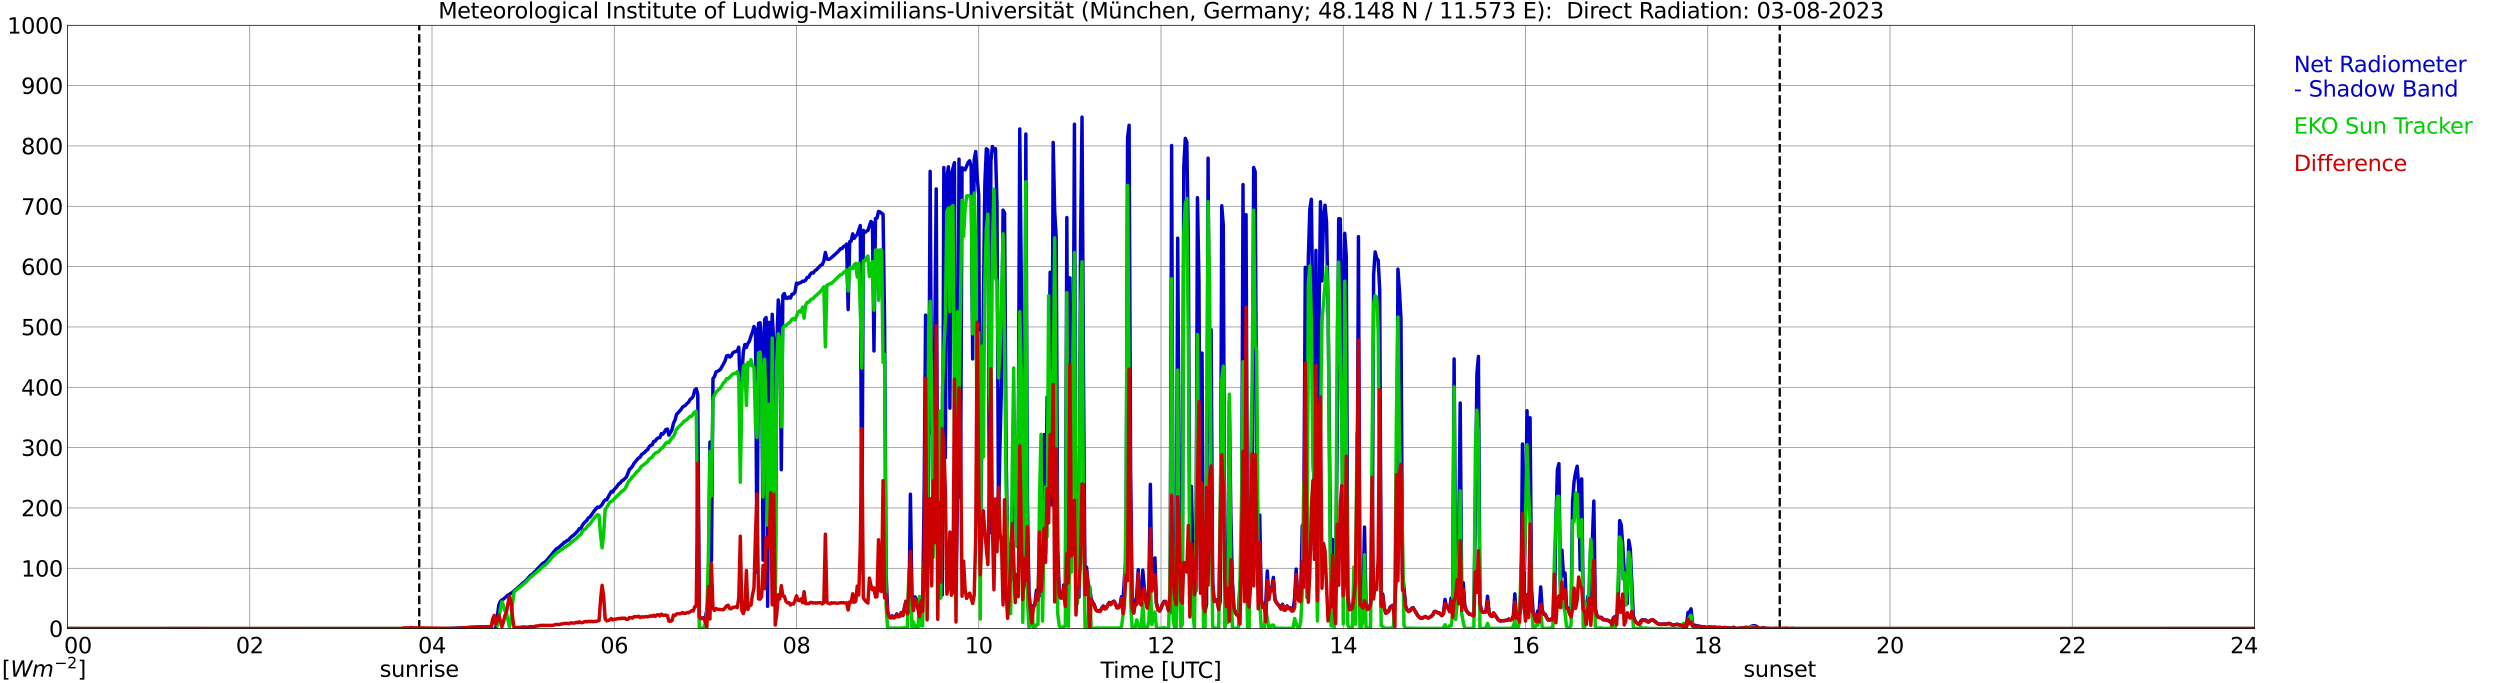 <?xml version="1.0" encoding="utf-8" standalone="no"?>
<!DOCTYPE svg PUBLIC "-//W3C//DTD SVG 1.1//EN"
  "http://www.w3.org/Graphics/SVG/1.1/DTD/svg11.dtd">
<svg xmlns:xlink="http://www.w3.org/1999/xlink" width="1085.4pt" height="296.64pt" viewBox="0 0 1085.4 296.64" xmlns="http://www.w3.org/2000/svg" version="1.1">
 <defs>
  <style type="text/css">*{stroke-linejoin: round; stroke-linecap: butt}</style>
 </defs>
 <g id="figure_1">
  <g id="patch_1">
   <path d="M 0 296.64 
L 1085.4 296.64 
L 1085.4 0 
L 0 0 
z
" style="fill: #ffffff"/>
  </g>
  <g id="axes_1">
   <g id="patch_2">
    <path d="M 29.306 272.909 
L 978.814 272.909 
L 978.814 10.976 
L 29.306 10.976 
z
" style="fill: #ffffff"/>
   </g>
   <g id="patch_3">
    <path d="M 978.814 272.909 
L 978.814 272.909 
L 978.814 10.976 
L 978.814 10.976 
z
" clip-path="url(#pc6716c5cb5)" style="fill: #d3d3d3; opacity: 0.25; stroke: #d3d3d3; stroke-linejoin: miter"/>
   </g>
   <g id="matplotlib.axis_1">
    <g id="xtick_1">
     <g id="line2d_1">
      <path d="M 29.306 272.909 
L 29.306 10.976 
" clip-path="url(#pc6716c5cb5)" style="fill: none; stroke: #808080; stroke-width: 0.3; stroke-linecap: square"/>
     </g>
     <g id="line2d_2"/>
     <g id="text_1">
      <!--    00 -->
      <g transform="translate(18.733 283.627) scale(0.095 -0.095)">
       <defs>
        <path id="DejaVuSans-20" transform="scale(0.016)"/>
        <path id="DejaVuSans-30" d="M 2034 4250 
Q 1547 4250 1301 3770 
Q 1056 3291 1056 2328 
Q 1056 1369 1301 889 
Q 1547 409 2034 409 
Q 2525 409 2770 889 
Q 3016 1369 3016 2328 
Q 3016 3291 2770 3770 
Q 2525 4250 2034 4250 
z
M 2034 4750 
Q 2819 4750 3233 4129 
Q 3647 3509 3647 2328 
Q 3647 1150 3233 529 
Q 2819 -91 2034 -91 
Q 1250 -91 836 529 
Q 422 1150 422 2328 
Q 422 3509 836 4129 
Q 1250 4750 2034 4750 
z
" transform="scale(0.016)"/>
       </defs>
       <use xlink:href="#DejaVuSans-20"/>
       <use xlink:href="#DejaVuSans-20" transform="translate(31.787 0)"/>
       <use xlink:href="#DejaVuSans-20" transform="translate(63.574 0)"/>
       <use xlink:href="#DejaVuSans-30" transform="translate(95.361 0)"/>
       <use xlink:href="#DejaVuSans-30" transform="translate(158.984 0)"/>
      </g>
     </g>
    </g>
    <g id="xtick_2">
     <g id="line2d_3">
      <path d="M 108.431 272.909 
L 108.431 10.976 
" clip-path="url(#pc6716c5cb5)" style="fill: none; stroke: #808080; stroke-width: 0.3; stroke-linecap: square"/>
     </g>
     <g id="line2d_4"/>
     <g id="text_2">
      <!-- 02 -->
      <g transform="translate(102.387 283.627) scale(0.095 -0.095)">
       <defs>
        <path id="DejaVuSans-32" d="M 1228 531 
L 3431 531 
L 3431 0 
L 469 0 
L 469 531 
Q 828 903 1448 1529 
Q 2069 2156 2228 2338 
Q 2531 2678 2651 2914 
Q 2772 3150 2772 3378 
Q 2772 3750 2511 3984 
Q 2250 4219 1831 4219 
Q 1534 4219 1204 4116 
Q 875 4013 500 3803 
L 500 4441 
Q 881 4594 1212 4672 
Q 1544 4750 1819 4750 
Q 2544 4750 2975 4387 
Q 3406 4025 3406 3419 
Q 3406 3131 3298 2873 
Q 3191 2616 2906 2266 
Q 2828 2175 2409 1742 
Q 1991 1309 1228 531 
z
" transform="scale(0.016)"/>
       </defs>
       <use xlink:href="#DejaVuSans-30"/>
       <use xlink:href="#DejaVuSans-32" transform="translate(63.623 0)"/>
      </g>
     </g>
    </g>
    <g id="xtick_3">
     <g id="line2d_5">
      <path d="M 187.557 272.909 
L 187.557 10.976 
" clip-path="url(#pc6716c5cb5)" style="fill: none; stroke: #808080; stroke-width: 0.3; stroke-linecap: square"/>
     </g>
     <g id="line2d_6"/>
     <g id="text_3">
      <!-- 04 -->
      <g transform="translate(181.513 283.627) scale(0.095 -0.095)">
       <defs>
        <path id="DejaVuSans-34" d="M 2419 4116 
L 825 1625 
L 2419 1625 
L 2419 4116 
z
M 2253 4666 
L 3047 4666 
L 3047 1625 
L 3713 1625 
L 3713 1100 
L 3047 1100 
L 3047 0 
L 2419 0 
L 2419 1100 
L 313 1100 
L 313 1709 
L 2253 4666 
z
" transform="scale(0.016)"/>
       </defs>
       <use xlink:href="#DejaVuSans-30"/>
       <use xlink:href="#DejaVuSans-34" transform="translate(63.623 0)"/>
      </g>
     </g>
    </g>
    <g id="xtick_4">
     <g id="line2d_7">
      <path d="M 266.683 272.909 
L 266.683 10.976 
" clip-path="url(#pc6716c5cb5)" style="fill: none; stroke: #808080; stroke-width: 0.3; stroke-linecap: square"/>
     </g>
     <g id="line2d_8"/>
     <g id="text_4">
      <!-- 06 -->
      <g transform="translate(260.638 283.627) scale(0.095 -0.095)">
       <defs>
        <path id="DejaVuSans-36" d="M 2113 2584 
Q 1688 2584 1439 2293 
Q 1191 2003 1191 1497 
Q 1191 994 1439 701 
Q 1688 409 2113 409 
Q 2538 409 2786 701 
Q 3034 994 3034 1497 
Q 3034 2003 2786 2293 
Q 2538 2584 2113 2584 
z
M 3366 4563 
L 3366 3988 
Q 3128 4100 2886 4159 
Q 2644 4219 2406 4219 
Q 1781 4219 1451 3797 
Q 1122 3375 1075 2522 
Q 1259 2794 1537 2939 
Q 1816 3084 2150 3084 
Q 2853 3084 3261 2657 
Q 3669 2231 3669 1497 
Q 3669 778 3244 343 
Q 2819 -91 2113 -91 
Q 1303 -91 875 529 
Q 447 1150 447 2328 
Q 447 3434 972 4092 
Q 1497 4750 2381 4750 
Q 2619 4750 2861 4703 
Q 3103 4656 3366 4563 
z
" transform="scale(0.016)"/>
       </defs>
       <use xlink:href="#DejaVuSans-30"/>
       <use xlink:href="#DejaVuSans-36" transform="translate(63.623 0)"/>
      </g>
     </g>
    </g>
    <g id="xtick_5">
     <g id="line2d_9">
      <path d="M 345.808 272.909 
L 345.808 10.976 
" clip-path="url(#pc6716c5cb5)" style="fill: none; stroke: #808080; stroke-width: 0.3; stroke-linecap: square"/>
     </g>
     <g id="line2d_10"/>
     <g id="text_5">
      <!-- 08 -->
      <g transform="translate(339.764 283.627) scale(0.095 -0.095)">
       <defs>
        <path id="DejaVuSans-38" d="M 2034 2216 
Q 1584 2216 1326 1975 
Q 1069 1734 1069 1313 
Q 1069 891 1326 650 
Q 1584 409 2034 409 
Q 2484 409 2743 651 
Q 3003 894 3003 1313 
Q 3003 1734 2745 1975 
Q 2488 2216 2034 2216 
z
M 1403 2484 
Q 997 2584 770 2862 
Q 544 3141 544 3541 
Q 544 4100 942 4425 
Q 1341 4750 2034 4750 
Q 2731 4750 3128 4425 
Q 3525 4100 3525 3541 
Q 3525 3141 3298 2862 
Q 3072 2584 2669 2484 
Q 3125 2378 3379 2068 
Q 3634 1759 3634 1313 
Q 3634 634 3220 271 
Q 2806 -91 2034 -91 
Q 1263 -91 848 271 
Q 434 634 434 1313 
Q 434 1759 690 2068 
Q 947 2378 1403 2484 
z
M 1172 3481 
Q 1172 3119 1398 2916 
Q 1625 2713 2034 2713 
Q 2441 2713 2670 2916 
Q 2900 3119 2900 3481 
Q 2900 3844 2670 4047 
Q 2441 4250 2034 4250 
Q 1625 4250 1398 4047 
Q 1172 3844 1172 3481 
z
" transform="scale(0.016)"/>
       </defs>
       <use xlink:href="#DejaVuSans-30"/>
       <use xlink:href="#DejaVuSans-38" transform="translate(63.623 0)"/>
      </g>
     </g>
    </g>
    <g id="xtick_6">
     <g id="line2d_11">
      <path d="M 424.934 272.909 
L 424.934 10.976 
" clip-path="url(#pc6716c5cb5)" style="fill: none; stroke: #808080; stroke-width: 0.3; stroke-linecap: square"/>
     </g>
     <g id="line2d_12"/>
     <g id="text_6">
      <!-- 10 -->
      <g transform="translate(418.89 283.627) scale(0.095 -0.095)">
       <defs>
        <path id="DejaVuSans-31" d="M 794 531 
L 1825 531 
L 1825 4091 
L 703 3866 
L 703 4441 
L 1819 4666 
L 2450 4666 
L 2450 531 
L 3481 531 
L 3481 0 
L 794 0 
L 794 531 
z
" transform="scale(0.016)"/>
       </defs>
       <use xlink:href="#DejaVuSans-31"/>
       <use xlink:href="#DejaVuSans-30" transform="translate(63.623 0)"/>
      </g>
     </g>
    </g>
    <g id="xtick_7">
     <g id="line2d_13">
      <path d="M 504.06 272.909 
L 504.06 10.976 
" clip-path="url(#pc6716c5cb5)" style="fill: none; stroke: #808080; stroke-width: 0.3; stroke-linecap: square"/>
     </g>
     <g id="line2d_14"/>
     <g id="text_7">
      <!-- 12 -->
      <g transform="translate(498.015 283.627) scale(0.095 -0.095)">
       <use xlink:href="#DejaVuSans-31"/>
       <use xlink:href="#DejaVuSans-32" transform="translate(63.623 0)"/>
      </g>
     </g>
    </g>
    <g id="xtick_8">
     <g id="line2d_15">
      <path d="M 583.185 272.909 
L 583.185 10.976 
" clip-path="url(#pc6716c5cb5)" style="fill: none; stroke: #808080; stroke-width: 0.3; stroke-linecap: square"/>
     </g>
     <g id="line2d_16"/>
     <g id="text_8">
      <!-- 14 -->
      <g transform="translate(577.141 283.627) scale(0.095 -0.095)">
       <use xlink:href="#DejaVuSans-31"/>
       <use xlink:href="#DejaVuSans-34" transform="translate(63.623 0)"/>
      </g>
     </g>
    </g>
    <g id="xtick_9">
     <g id="line2d_17">
      <path d="M 662.311 272.909 
L 662.311 10.976 
" clip-path="url(#pc6716c5cb5)" style="fill: none; stroke: #808080; stroke-width: 0.3; stroke-linecap: square"/>
     </g>
     <g id="line2d_18"/>
     <g id="text_9">
      <!-- 16 -->
      <g transform="translate(656.267 283.627) scale(0.095 -0.095)">
       <use xlink:href="#DejaVuSans-31"/>
       <use xlink:href="#DejaVuSans-36" transform="translate(63.623 0)"/>
      </g>
     </g>
    </g>
    <g id="xtick_10">
     <g id="line2d_19">
      <path d="M 741.437 272.909 
L 741.437 10.976 
" clip-path="url(#pc6716c5cb5)" style="fill: none; stroke: #808080; stroke-width: 0.3; stroke-linecap: square"/>
     </g>
     <g id="line2d_20"/>
     <g id="text_10">
      <!-- 18 -->
      <g transform="translate(735.392 283.627) scale(0.095 -0.095)">
       <use xlink:href="#DejaVuSans-31"/>
       <use xlink:href="#DejaVuSans-38" transform="translate(63.623 0)"/>
      </g>
     </g>
    </g>
    <g id="xtick_11">
     <g id="line2d_21">
      <path d="M 820.562 272.909 
L 820.562 10.976 
" clip-path="url(#pc6716c5cb5)" style="fill: none; stroke: #808080; stroke-width: 0.3; stroke-linecap: square"/>
     </g>
     <g id="line2d_22"/>
     <g id="text_11">
      <!-- 20 -->
      <g transform="translate(814.518 283.627) scale(0.095 -0.095)">
       <use xlink:href="#DejaVuSans-32"/>
       <use xlink:href="#DejaVuSans-30" transform="translate(63.623 0)"/>
      </g>
     </g>
    </g>
    <g id="xtick_12">
     <g id="line2d_23">
      <path d="M 899.688 272.909 
L 899.688 10.976 
" clip-path="url(#pc6716c5cb5)" style="fill: none; stroke: #808080; stroke-width: 0.3; stroke-linecap: square"/>
     </g>
     <g id="line2d_24"/>
     <g id="text_12">
      <!-- 22 -->
      <g transform="translate(893.644 283.627) scale(0.095 -0.095)">
       <use xlink:href="#DejaVuSans-32"/>
       <use xlink:href="#DejaVuSans-32" transform="translate(63.623 0)"/>
      </g>
     </g>
    </g>
    <g id="xtick_13">
     <g id="line2d_25">
      <path d="M 978.814 272.909 
L 978.814 10.976 
" clip-path="url(#pc6716c5cb5)" style="fill: none; stroke: #808080; stroke-width: 0.3; stroke-linecap: square"/>
     </g>
     <g id="line2d_26"/>
     <g id="text_13">
      <!-- 24    -->
      <g transform="translate(968.241 283.627) scale(0.095 -0.095)">
       <use xlink:href="#DejaVuSans-32"/>
       <use xlink:href="#DejaVuSans-34" transform="translate(63.623 0)"/>
       <use xlink:href="#DejaVuSans-20" transform="translate(127.246 0)"/>
       <use xlink:href="#DejaVuSans-20" transform="translate(159.033 0)"/>
       <use xlink:href="#DejaVuSans-20" transform="translate(190.82 0)"/>
      </g>
     </g>
    </g>
    <g id="text_14">
     <!-- Time [UTC] -->
     <g transform="translate(477.806 294.322) scale(0.095 -0.095)">
      <defs>
       <path id="DejaVuSans-54" d="M -19 4666 
L 3928 4666 
L 3928 4134 
L 2272 4134 
L 2272 0 
L 1638 0 
L 1638 4134 
L -19 4134 
L -19 4666 
z
" transform="scale(0.016)"/>
       <path id="DejaVuSans-69" d="M 603 3500 
L 1178 3500 
L 1178 0 
L 603 0 
L 603 3500 
z
M 603 4863 
L 1178 4863 
L 1178 4134 
L 603 4134 
L 603 4863 
z
" transform="scale(0.016)"/>
       <path id="DejaVuSans-6d" d="M 3328 2828 
Q 3544 3216 3844 3400 
Q 4144 3584 4550 3584 
Q 5097 3584 5394 3201 
Q 5691 2819 5691 2113 
L 5691 0 
L 5113 0 
L 5113 2094 
Q 5113 2597 4934 2840 
Q 4756 3084 4391 3084 
Q 3944 3084 3684 2787 
Q 3425 2491 3425 1978 
L 3425 0 
L 2847 0 
L 2847 2094 
Q 2847 2600 2669 2842 
Q 2491 3084 2119 3084 
Q 1678 3084 1418 2786 
Q 1159 2488 1159 1978 
L 1159 0 
L 581 0 
L 581 3500 
L 1159 3500 
L 1159 2956 
Q 1356 3278 1631 3431 
Q 1906 3584 2284 3584 
Q 2666 3584 2933 3390 
Q 3200 3197 3328 2828 
z
" transform="scale(0.016)"/>
       <path id="DejaVuSans-65" d="M 3597 1894 
L 3597 1613 
L 953 1613 
Q 991 1019 1311 708 
Q 1631 397 2203 397 
Q 2534 397 2845 478 
Q 3156 559 3463 722 
L 3463 178 
Q 3153 47 2828 -22 
Q 2503 -91 2169 -91 
Q 1331 -91 842 396 
Q 353 884 353 1716 
Q 353 2575 817 3079 
Q 1281 3584 2069 3584 
Q 2775 3584 3186 3129 
Q 3597 2675 3597 1894 
z
M 3022 2063 
Q 3016 2534 2758 2815 
Q 2500 3097 2075 3097 
Q 1594 3097 1305 2825 
Q 1016 2553 972 2059 
L 3022 2063 
z
" transform="scale(0.016)"/>
       <path id="DejaVuSans-5b" d="M 550 4863 
L 1875 4863 
L 1875 4416 
L 1125 4416 
L 1125 -397 
L 1875 -397 
L 1875 -844 
L 550 -844 
L 550 4863 
z
" transform="scale(0.016)"/>
       <path id="DejaVuSans-55" d="M 556 4666 
L 1191 4666 
L 1191 1831 
Q 1191 1081 1462 751 
Q 1734 422 2344 422 
Q 2950 422 3222 751 
Q 3494 1081 3494 1831 
L 3494 4666 
L 4128 4666 
L 4128 1753 
Q 4128 841 3676 375 
Q 3225 -91 2344 -91 
Q 1459 -91 1007 375 
Q 556 841 556 1753 
L 556 4666 
z
" transform="scale(0.016)"/>
       <path id="DejaVuSans-43" d="M 4122 4306 
L 4122 3641 
Q 3803 3938 3442 4084 
Q 3081 4231 2675 4231 
Q 1875 4231 1450 3742 
Q 1025 3253 1025 2328 
Q 1025 1406 1450 917 
Q 1875 428 2675 428 
Q 3081 428 3442 575 
Q 3803 722 4122 1019 
L 4122 359 
Q 3791 134 3420 21 
Q 3050 -91 2638 -91 
Q 1578 -91 968 557 
Q 359 1206 359 2328 
Q 359 3453 968 4101 
Q 1578 4750 2638 4750 
Q 3056 4750 3426 4639 
Q 3797 4528 4122 4306 
z
" transform="scale(0.016)"/>
       <path id="DejaVuSans-5d" d="M 1947 4863 
L 1947 -844 
L 622 -844 
L 622 -397 
L 1369 -397 
L 1369 4416 
L 622 4416 
L 622 4863 
L 1947 4863 
z
" transform="scale(0.016)"/>
      </defs>
      <use xlink:href="#DejaVuSans-54"/>
      <use xlink:href="#DejaVuSans-69" transform="translate(57.959 0)"/>
      <use xlink:href="#DejaVuSans-6d" transform="translate(85.742 0)"/>
      <use xlink:href="#DejaVuSans-65" transform="translate(183.154 0)"/>
      <use xlink:href="#DejaVuSans-20" transform="translate(244.678 0)"/>
      <use xlink:href="#DejaVuSans-5b" transform="translate(276.465 0)"/>
      <use xlink:href="#DejaVuSans-55" transform="translate(315.479 0)"/>
      <use xlink:href="#DejaVuSans-54" transform="translate(388.672 0)"/>
      <use xlink:href="#DejaVuSans-43" transform="translate(443.881 0)"/>
      <use xlink:href="#DejaVuSans-5d" transform="translate(513.705 0)"/>
     </g>
    </g>
   </g>
   <g id="matplotlib.axis_2">
    <g id="ytick_1">
     <g id="line2d_27">
      <path d="M 29.306 272.909 
L 978.814 272.909 
" clip-path="url(#pc6716c5cb5)" style="fill: none; stroke: #808080; stroke-width: 0.3; stroke-linecap: square"/>
     </g>
     <g id="line2d_28"/>
     <g id="text_15">
      <!-- 0 -->
      <g transform="translate(21.261 276.518) scale(0.095 -0.095)">
       <use xlink:href="#DejaVuSans-30"/>
      </g>
     </g>
    </g>
    <g id="ytick_2">
     <g id="line2d_29">
      <path d="M 29.306 246.715 
L 978.814 246.715 
" clip-path="url(#pc6716c5cb5)" style="fill: none; stroke: #808080; stroke-width: 0.3; stroke-linecap: square"/>
     </g>
     <g id="line2d_30"/>
     <g id="text_16">
      <!-- 100 -->
      <g transform="translate(9.173 250.325) scale(0.095 -0.095)">
       <use xlink:href="#DejaVuSans-31"/>
       <use xlink:href="#DejaVuSans-30" transform="translate(63.623 0)"/>
       <use xlink:href="#DejaVuSans-30" transform="translate(127.246 0)"/>
      </g>
     </g>
    </g>
    <g id="ytick_3">
     <g id="line2d_31">
      <path d="M 29.306 220.522 
L 978.814 220.522 
" clip-path="url(#pc6716c5cb5)" style="fill: none; stroke: #808080; stroke-width: 0.3; stroke-linecap: square"/>
     </g>
     <g id="line2d_32"/>
     <g id="text_17">
      <!-- 200 -->
      <g transform="translate(9.173 224.131) scale(0.095 -0.095)">
       <use xlink:href="#DejaVuSans-32"/>
       <use xlink:href="#DejaVuSans-30" transform="translate(63.623 0)"/>
       <use xlink:href="#DejaVuSans-30" transform="translate(127.246 0)"/>
      </g>
     </g>
    </g>
    <g id="ytick_4">
     <g id="line2d_33">
      <path d="M 29.306 194.329 
L 978.814 194.329 
" clip-path="url(#pc6716c5cb5)" style="fill: none; stroke: #808080; stroke-width: 0.3; stroke-linecap: square"/>
     </g>
     <g id="line2d_34"/>
     <g id="text_18">
      <!-- 300 -->
      <g transform="translate(9.173 197.938) scale(0.095 -0.095)">
       <defs>
        <path id="DejaVuSans-33" d="M 2597 2516 
Q 3050 2419 3304 2112 
Q 3559 1806 3559 1356 
Q 3559 666 3084 287 
Q 2609 -91 1734 -91 
Q 1441 -91 1130 -33 
Q 819 25 488 141 
L 488 750 
Q 750 597 1062 519 
Q 1375 441 1716 441 
Q 2309 441 2620 675 
Q 2931 909 2931 1356 
Q 2931 1769 2642 2001 
Q 2353 2234 1838 2234 
L 1294 2234 
L 1294 2753 
L 1863 2753 
Q 2328 2753 2575 2939 
Q 2822 3125 2822 3475 
Q 2822 3834 2567 4026 
Q 2313 4219 1838 4219 
Q 1578 4219 1281 4162 
Q 984 4106 628 3988 
L 628 4550 
Q 988 4650 1302 4700 
Q 1616 4750 1894 4750 
Q 2613 4750 3031 4423 
Q 3450 4097 3450 3541 
Q 3450 3153 3228 2886 
Q 3006 2619 2597 2516 
z
" transform="scale(0.016)"/>
       </defs>
       <use xlink:href="#DejaVuSans-33"/>
       <use xlink:href="#DejaVuSans-30" transform="translate(63.623 0)"/>
       <use xlink:href="#DejaVuSans-30" transform="translate(127.246 0)"/>
      </g>
     </g>
    </g>
    <g id="ytick_5">
     <g id="line2d_35">
      <path d="M 29.306 168.136 
L 978.814 168.136 
" clip-path="url(#pc6716c5cb5)" style="fill: none; stroke: #808080; stroke-width: 0.3; stroke-linecap: square"/>
     </g>
     <g id="line2d_36"/>
     <g id="text_19">
      <!-- 400 -->
      <g transform="translate(9.173 171.745) scale(0.095 -0.095)">
       <use xlink:href="#DejaVuSans-34"/>
       <use xlink:href="#DejaVuSans-30" transform="translate(63.623 0)"/>
       <use xlink:href="#DejaVuSans-30" transform="translate(127.246 0)"/>
      </g>
     </g>
    </g>
    <g id="ytick_6">
     <g id="line2d_37">
      <path d="M 29.306 141.942 
L 978.814 141.942 
" clip-path="url(#pc6716c5cb5)" style="fill: none; stroke: #808080; stroke-width: 0.3; stroke-linecap: square"/>
     </g>
     <g id="line2d_38"/>
     <g id="text_20">
      <!-- 500 -->
      <g transform="translate(9.173 145.551) scale(0.095 -0.095)">
       <defs>
        <path id="DejaVuSans-35" d="M 691 4666 
L 3169 4666 
L 3169 4134 
L 1269 4134 
L 1269 2991 
Q 1406 3038 1543 3061 
Q 1681 3084 1819 3084 
Q 2600 3084 3056 2656 
Q 3513 2228 3513 1497 
Q 3513 744 3044 326 
Q 2575 -91 1722 -91 
Q 1428 -91 1123 -41 
Q 819 9 494 109 
L 494 744 
Q 775 591 1075 516 
Q 1375 441 1709 441 
Q 2250 441 2565 725 
Q 2881 1009 2881 1497 
Q 2881 1984 2565 2268 
Q 2250 2553 1709 2553 
Q 1456 2553 1204 2497 
Q 953 2441 691 2322 
L 691 4666 
z
" transform="scale(0.016)"/>
       </defs>
       <use xlink:href="#DejaVuSans-35"/>
       <use xlink:href="#DejaVuSans-30" transform="translate(63.623 0)"/>
       <use xlink:href="#DejaVuSans-30" transform="translate(127.246 0)"/>
      </g>
     </g>
    </g>
    <g id="ytick_7">
     <g id="line2d_39">
      <path d="M 29.306 115.749 
L 978.814 115.749 
" clip-path="url(#pc6716c5cb5)" style="fill: none; stroke: #808080; stroke-width: 0.3; stroke-linecap: square"/>
     </g>
     <g id="line2d_40"/>
     <g id="text_21">
      <!-- 600 -->
      <g transform="translate(9.173 119.358) scale(0.095 -0.095)">
       <use xlink:href="#DejaVuSans-36"/>
       <use xlink:href="#DejaVuSans-30" transform="translate(63.623 0)"/>
       <use xlink:href="#DejaVuSans-30" transform="translate(127.246 0)"/>
      </g>
     </g>
    </g>
    <g id="ytick_8">
     <g id="line2d_41">
      <path d="M 29.306 89.556 
L 978.814 89.556 
" clip-path="url(#pc6716c5cb5)" style="fill: none; stroke: #808080; stroke-width: 0.3; stroke-linecap: square"/>
     </g>
     <g id="line2d_42"/>
     <g id="text_22">
      <!-- 700 -->
      <g transform="translate(9.173 93.165) scale(0.095 -0.095)">
       <defs>
        <path id="DejaVuSans-37" d="M 525 4666 
L 3525 4666 
L 3525 4397 
L 1831 0 
L 1172 0 
L 2766 4134 
L 525 4134 
L 525 4666 
z
" transform="scale(0.016)"/>
       </defs>
       <use xlink:href="#DejaVuSans-37"/>
       <use xlink:href="#DejaVuSans-30" transform="translate(63.623 0)"/>
       <use xlink:href="#DejaVuSans-30" transform="translate(127.246 0)"/>
      </g>
     </g>
    </g>
    <g id="ytick_9">
     <g id="line2d_43">
      <path d="M 29.306 63.362 
L 978.814 63.362 
" clip-path="url(#pc6716c5cb5)" style="fill: none; stroke: #808080; stroke-width: 0.3; stroke-linecap: square"/>
     </g>
     <g id="line2d_44"/>
     <g id="text_23">
      <!-- 800 -->
      <g transform="translate(9.173 66.972) scale(0.095 -0.095)">
       <use xlink:href="#DejaVuSans-38"/>
       <use xlink:href="#DejaVuSans-30" transform="translate(63.623 0)"/>
       <use xlink:href="#DejaVuSans-30" transform="translate(127.246 0)"/>
      </g>
     </g>
    </g>
    <g id="ytick_10">
     <g id="line2d_45">
      <path d="M 29.306 37.169 
L 978.814 37.169 
" clip-path="url(#pc6716c5cb5)" style="fill: none; stroke: #808080; stroke-width: 0.3; stroke-linecap: square"/>
     </g>
     <g id="line2d_46"/>
     <g id="text_24">
      <!-- 900 -->
      <g transform="translate(9.173 40.778) scale(0.095 -0.095)">
       <defs>
        <path id="DejaVuSans-39" d="M 703 97 
L 703 672 
Q 941 559 1184 500 
Q 1428 441 1663 441 
Q 2288 441 2617 861 
Q 2947 1281 2994 2138 
Q 2813 1869 2534 1725 
Q 2256 1581 1919 1581 
Q 1219 1581 811 2004 
Q 403 2428 403 3163 
Q 403 3881 828 4315 
Q 1253 4750 1959 4750 
Q 2769 4750 3195 4129 
Q 3622 3509 3622 2328 
Q 3622 1225 3098 567 
Q 2575 -91 1691 -91 
Q 1453 -91 1209 -44 
Q 966 3 703 97 
z
M 1959 2075 
Q 2384 2075 2632 2365 
Q 2881 2656 2881 3163 
Q 2881 3666 2632 3958 
Q 2384 4250 1959 4250 
Q 1534 4250 1286 3958 
Q 1038 3666 1038 3163 
Q 1038 2656 1286 2365 
Q 1534 2075 1959 2075 
z
" transform="scale(0.016)"/>
       </defs>
       <use xlink:href="#DejaVuSans-39"/>
       <use xlink:href="#DejaVuSans-30" transform="translate(63.623 0)"/>
       <use xlink:href="#DejaVuSans-30" transform="translate(127.246 0)"/>
      </g>
     </g>
    </g>
    <g id="ytick_11">
     <g id="line2d_47">
      <path d="M 29.306 10.976 
L 978.814 10.976 
" clip-path="url(#pc6716c5cb5)" style="fill: none; stroke: #808080; stroke-width: 0.3; stroke-linecap: square"/>
     </g>
     <g id="line2d_48"/>
     <g id="text_25">
      <!-- 1000 -->
      <g transform="translate(3.128 14.585) scale(0.095 -0.095)">
       <use xlink:href="#DejaVuSans-31"/>
       <use xlink:href="#DejaVuSans-30" transform="translate(63.623 0)"/>
       <use xlink:href="#DejaVuSans-30" transform="translate(127.246 0)"/>
       <use xlink:href="#DejaVuSans-30" transform="translate(190.869 0)"/>
      </g>
     </g>
    </g>
   </g>
   <g id="line2d_49">
    <path d="M 182.018 272.909 
L 182.018 10.976 
" clip-path="url(#pc6716c5cb5)" style="fill: none; stroke-dasharray: 3.7,1.6; stroke-dashoffset: 0; stroke: #000000"/>
   </g>
   <g id="line2d_50">
    <path d="M 772.691 272.909 
L 772.691 10.976 
" clip-path="url(#pc6716c5cb5)" style="fill: none; stroke-dasharray: 3.7,1.6; stroke-dashoffset: 0; stroke: #000000"/>
   </g>
   <g id="line2d_51">
    <path d="M 29.306 272.909 
L 174.37 272.909 
L 175.029 273.176 
L 177.007 273.205 
L 177.666 273.184 
L 178.326 273.346 
L 179.645 273.215 
L 194.81 272.94 
L 196.129 272.807 
L 200.745 272.623 
L 204.701 272.356 
L 212.614 272.042 
L 213.273 272.461 
L 213.932 273.349 
L 214.592 273.802 
L 215.251 272.615 
L 216.57 262.657 
L 217.229 261.148 
L 217.889 260.477 
L 218.548 260.103 
L 220.526 258.4 
L 222.504 257.182 
L 223.823 256.017 
L 224.482 255.53 
L 227.12 253.025 
L 228.439 252.03 
L 229.757 250.419 
L 230.417 249.717 
L 231.076 249.385 
L 235.692 244.528 
L 236.351 244.225 
L 237.011 243.688 
L 239.648 240.636 
L 240.308 239.693 
L 241.626 238.221 
L 242.286 237.941 
L 242.945 237.461 
L 243.604 236.681 
L 244.264 236.338 
L 244.923 235.455 
L 245.583 235.293 
L 246.242 234.593 
L 246.901 234.473 
L 247.561 233.519 
L 248.22 232.933 
L 248.88 232.516 
L 250.858 230.549 
L 251.517 229.478 
L 252.176 229.538 
L 252.836 228.087 
L 253.495 227.154 
L 254.814 225.887 
L 255.473 224.781 
L 256.133 224.477 
L 258.111 221.651 
L 259.43 220.171 
L 260.089 220.281 
L 260.748 219.765 
L 261.408 219.045 
L 262.067 217.782 
L 262.726 217.038 
L 263.386 217.018 
L 265.364 213.382 
L 266.023 213.607 
L 266.683 212.46 
L 267.342 211.881 
L 268.661 210.079 
L 269.32 209.644 
L 269.98 208.743 
L 270.639 208.45 
L 271.958 207.101 
L 273.277 203.803 
L 273.936 203.224 
L 274.595 202.404 
L 275.255 201.199 
L 276.573 199.575 
L 277.233 198.858 
L 277.892 198.522 
L 278.552 197.318 
L 279.87 196.396 
L 280.53 195.636 
L 281.189 195.24 
L 281.849 193.923 
L 282.508 193.305 
L 283.167 193.121 
L 283.827 191.644 
L 284.486 191.5 
L 285.145 190.52 
L 285.805 190.093 
L 286.464 190.033 
L 287.124 188.27 
L 287.783 188.501 
L 288.442 187.61 
L 289.102 186.487 
L 289.761 186.301 
L 290.42 188.933 
L 291.739 186.573 
L 292.399 183.768 
L 293.058 182.385 
L 293.717 179.975 
L 295.696 177.754 
L 296.355 176.722 
L 297.674 175.907 
L 298.333 175.119 
L 298.992 174.537 
L 299.652 173.393 
L 300.311 172.942 
L 300.971 172.028 
L 301.63 169.354 
L 302.289 168.777 
L 302.949 171.239 
L 303.608 267.495 
L 304.267 268.419 
L 304.927 268.369 
L 305.586 268.194 
L 306.246 267.738 
L 306.905 264.739 
L 307.564 259.024 
L 308.224 191.916 
L 308.883 243.507 
L 309.543 164.335 
L 310.202 163.518 
L 310.861 161.49 
L 311.521 161.223 
L 312.18 160.828 
L 312.839 160.275 
L 314.158 157.915 
L 314.818 156.608 
L 315.477 154.507 
L 316.136 154.295 
L 316.796 155.028 
L 317.455 154.549 
L 318.114 153.271 
L 318.774 152.807 
L 319.433 152.626 
L 320.093 152.278 
L 320.752 150.733 
L 321.411 169.264 
L 322.071 163.146 
L 322.73 152.637 
L 323.39 149.578 
L 324.049 150.851 
L 324.708 149.062 
L 325.368 148.116 
L 326.027 145.966 
L 326.686 144.273 
L 327.346 141.759 
L 328.005 143.042 
L 328.665 248.41 
L 329.324 140.428 
L 329.983 140.106 
L 330.643 146.563 
L 331.302 243.198 
L 331.961 138.66 
L 332.621 137.838 
L 333.28 263.236 
L 333.94 139.936 
L 334.599 168.285 
L 335.258 136.463 
L 335.918 148.794 
L 336.577 262.892 
L 337.236 150.756 
L 337.896 130.229 
L 338.555 134.401 
L 339.215 203.95 
L 339.874 128.235 
L 340.533 127.439 
L 341.193 129.503 
L 341.852 129.555 
L 342.512 128.958 
L 343.171 129.435 
L 343.83 127.756 
L 344.49 127.643 
L 345.149 126.774 
L 345.808 122.915 
L 346.468 123.272 
L 347.127 122.819 
L 347.787 122.63 
L 348.446 122.059 
L 349.105 122.137 
L 349.765 121.676 
L 350.424 120.451 
L 351.083 120.396 
L 351.743 119.117 
L 352.402 118.452 
L 353.062 118.559 
L 353.721 117.577 
L 354.38 117.197 
L 355.699 115.809 
L 356.359 115.126 
L 357.018 114.861 
L 357.677 113.227 
L 358.337 109.604 
L 358.996 112.409 
L 359.655 112.6 
L 360.315 112.388 
L 361.634 111.283 
L 362.952 110.068 
L 363.612 109.481 
L 364.93 107.985 
L 365.59 107.917 
L 366.249 107.011 
L 366.909 106.877 
L 367.568 105.953 
L 368.227 134.427 
L 368.887 104.931 
L 369.546 104.701 
L 370.206 101.518 
L 370.865 103.483 
L 371.524 102.492 
L 372.184 101.817 
L 373.502 97.909 
L 374.162 246.697 
L 374.821 100.007 
L 375.481 100.973 
L 376.14 100.35 
L 376.799 100.064 
L 378.118 96.133 
L 378.777 96.801 
L 379.437 152.378 
L 380.096 94.839 
L 380.756 94.705 
L 381.415 91.803 
L 382.074 92.039 
L 383.393 93.073 
L 384.053 140.538 
L 384.712 248.651 
L 385.371 265.533 
L 386.031 267.649 
L 386.69 268.155 
L 387.349 267.382 
L 388.009 268.118 
L 388.668 267.822 
L 389.328 266.528 
L 389.987 267.576 
L 390.646 267.482 
L 391.306 265.928 
L 391.965 267.083 
L 393.284 261.028 
L 393.943 266.329 
L 394.603 265.638 
L 395.262 214.576 
L 395.921 258.482 
L 396.581 262.211 
L 397.24 259.128 
L 397.899 260.21 
L 398.559 264.176 
L 399.218 264.092 
L 399.878 259.443 
L 400.537 264.325 
L 401.196 216.609 
L 401.856 136.803 
L 402.515 256.635 
L 403.175 198.381 
L 403.834 74.379 
L 404.493 188.137 
L 405.153 177.775 
L 405.812 149.617 
L 406.471 82.012 
L 407.131 246.506 
L 407.79 233.074 
L 408.45 239.476 
L 409.109 258.293 
L 409.768 72.734 
L 410.428 198.724 
L 411.087 76.923 
L 411.746 72.438 
L 412.406 177.235 
L 413.065 75.453 
L 414.384 70.6 
L 415.043 256.289 
L 415.703 214.372 
L 416.362 69.101 
L 417.022 215.868 
L 417.681 72.85 
L 419 73.737 
L 420.318 70.56 
L 420.978 69.814 
L 421.637 72.124 
L 422.297 155.833 
L 422.956 69.319 
L 423.615 65.788 
L 424.275 77.25 
L 424.934 84.678 
L 425.593 245.422 
L 427.572 80.047 
L 428.231 64.604 
L 428.89 65.185 
L 429.55 231.4 
L 430.209 69.913 
L 430.869 63.614 
L 431.528 65.225 
L 432.187 64.557 
L 432.847 88.628 
L 433.506 225.436 
L 434.165 192.852 
L 434.825 166.229 
L 435.484 91.216 
L 436.144 92.447 
L 436.803 194.478 
L 437.462 239.651 
L 438.122 236.306 
L 438.781 237.425 
L 439.44 251.299 
L 440.1 190.227 
L 440.759 222.599 
L 441.419 213.793 
L 442.078 197.252 
L 442.737 55.989 
L 443.397 120.791 
L 444.056 257.552 
L 444.716 254.034 
L 445.375 58.187 
L 446.034 215.215 
L 446.694 256.991 
L 447.353 263.911 
L 448.012 263.021 
L 448.672 263.579 
L 449.331 262.266 
L 449.991 256.245 
L 450.65 258.665 
L 451.309 258.741 
L 451.969 204.775 
L 452.628 244.759 
L 453.287 188.679 
L 453.947 240.151 
L 454.606 172.371 
L 455.266 174.27 
L 455.925 118.185 
L 456.584 219.22 
L 457.244 61.851 
L 457.903 91.709 
L 458.563 103.43 
L 459.222 238.187 
L 459.881 257.232 
L 460.541 259.346 
L 461.2 259.155 
L 461.859 253.95 
L 462.519 262.211 
L 463.178 94.449 
L 463.838 252.064 
L 464.497 120.621 
L 465.156 216.829 
L 465.816 185.764 
L 466.475 53.927 
L 467.134 240.887 
L 467.794 243.795 
L 468.453 259.28 
L 469.113 106.537 
L 469.772 50.86 
L 470.431 166.197 
L 471.091 258.013 
L 471.75 246.265 
L 472.409 253.764 
L 473.069 254.885 
L 473.728 259.951 
L 474.388 261.523 
L 475.047 262.395 
L 475.706 264.574 
L 476.366 265.116 
L 477.685 265.252 
L 478.344 263.974 
L 479.003 263.073 
L 479.663 264.202 
L 480.322 263.922 
L 480.981 262.418 
L 481.641 261.567 
L 482.3 262.306 
L 482.96 261.452 
L 483.619 260.973 
L 484.278 262.049 
L 484.938 263.736 
L 485.597 263.697 
L 486.256 262.832 
L 486.916 259.055 
L 487.575 260.629 
L 488.235 249.88 
L 488.894 243.124 
L 489.553 59.68 
L 490.213 54.388 
L 490.872 205.985 
L 491.532 263.875 
L 492.191 266.002 
L 492.85 261.596 
L 493.51 258.688 
L 494.169 247.326 
L 494.828 261.282 
L 495.488 262.298 
L 496.147 247.504 
L 496.807 255.202 
L 497.466 260.847 
L 498.125 263.699 
L 498.785 256.645 
L 499.444 210.252 
L 500.103 254.843 
L 501.422 242.226 
L 502.082 261.913 
L 502.741 264.545 
L 503.4 265.229 
L 504.06 263.995 
L 504.719 262.329 
L 505.379 261.088 
L 506.038 261.103 
L 506.697 262.445 
L 507.357 265.09 
L 508.016 266.062 
L 508.675 63.179 
L 509.335 247.025 
L 509.994 258.893 
L 510.654 261.908 
L 511.313 103.404 
L 511.972 208.497 
L 512.632 260.009 
L 513.291 260.009 
L 513.95 72.556 
L 514.61 60.075 
L 515.269 61.686 
L 515.929 105.473 
L 516.588 250.592 
L 517.247 211.148 
L 517.907 239.243 
L 518.566 257.897 
L 519.226 256.475 
L 519.885 85.813 
L 520.544 121.855 
L 521.204 255.454 
L 521.863 153.3 
L 522.522 263.194 
L 523.182 265.389 
L 523.841 262.411 
L 524.501 68.661 
L 525.16 191.686 
L 525.819 143.105 
L 526.479 252.557 
L 527.138 260.97 
L 527.797 260.889 
L 528.457 260.312 
L 529.116 264.532 
L 529.776 260.839 
L 530.435 89.32 
L 531.094 97.631 
L 531.754 251.7 
L 532.413 260.142 
L 533.073 252.829 
L 533.732 174.341 
L 534.391 224.257 
L 535.051 252.722 
L 535.71 263.93 
L 536.369 265.981 
L 537.029 266.874 
L 537.688 266.659 
L 538.348 253.594 
L 539.007 249.903 
L 539.666 80.118 
L 540.326 251.381 
L 540.985 93.204 
L 541.644 260.559 
L 542.304 263.364 
L 542.963 253.332 
L 543.623 240.282 
L 544.282 72.708 
L 544.941 74.5 
L 545.601 195.95 
L 546.26 243.192 
L 546.919 223.618 
L 547.579 260.239 
L 548.238 263.547 
L 548.898 262.853 
L 549.557 261.619 
L 550.216 247.873 
L 550.876 259.878 
L 551.535 255.427 
L 552.195 254.995 
L 552.854 250.692 
L 553.513 260.192 
L 554.173 261.504 
L 554.832 262.376 
L 555.491 263.047 
L 556.151 264.278 
L 556.81 262.332 
L 557.47 264.716 
L 558.129 264.723 
L 558.788 263.057 
L 559.448 264.09 
L 560.107 263.775 
L 560.766 265.15 
L 561.426 264.881 
L 562.085 259.393 
L 562.745 247.095 
L 563.404 259.126 
L 564.063 260.779 
L 564.723 258.196 
L 565.382 228.27 
L 566.042 227.364 
L 566.701 116.063 
L 567.36 230.007 
L 568.02 111.959 
L 568.679 90.855 
L 569.338 86.515 
L 569.998 138.194 
L 570.657 239.07 
L 571.317 108.711 
L 571.976 257.439 
L 572.635 140.787 
L 573.295 87.602 
L 573.954 121.954 
L 574.613 94.304 
L 575.273 89.084 
L 575.932 96.489 
L 576.592 132.651 
L 577.91 262.151 
L 578.57 234.242 
L 579.229 263.945 
L 579.889 255.909 
L 580.548 190.031 
L 581.207 94.978 
L 581.867 94.978 
L 582.526 124.6 
L 583.185 256.601 
L 583.845 101.316 
L 584.504 111.466 
L 585.164 258.094 
L 585.823 264.498 
L 586.482 264.427 
L 587.142 263.707 
L 587.801 259.597 
L 588.46 250.655 
L 589.12 251.15 
L 589.779 102.733 
L 590.439 262.437 
L 591.098 262.851 
L 591.757 260.069 
L 592.417 228.831 
L 593.076 262.767 
L 593.736 264.488 
L 594.395 263.998 
L 595.054 262.138 
L 595.714 257.015 
L 596.373 119.377 
L 597.032 109.368 
L 597.692 112.124 
L 598.351 112.92 
L 599.011 125.849 
L 599.67 261.989 
L 600.329 257.905 
L 600.989 263.956 
L 601.648 266.117 
L 602.307 265.787 
L 602.967 265.048 
L 603.626 263.432 
L 604.286 263.005 
L 604.945 263.259 
L 605.604 261.523 
L 606.264 249.298 
L 606.923 116.852 
L 607.582 126.15 
L 608.242 138.435 
L 608.901 249.11 
L 609.561 254.935 
L 610.22 263.123 
L 610.879 264.626 
L 611.539 265.37 
L 612.198 265.051 
L 612.858 264.076 
L 613.517 263.812 
L 615.495 267.133 
L 616.154 267.888 
L 616.814 268.333 
L 617.473 268.307 
L 618.133 268.047 
L 618.792 267.641 
L 619.451 268.008 
L 620.111 268.246 
L 620.77 267.95 
L 621.429 267.518 
L 622.089 266.856 
L 622.748 265.446 
L 623.408 265.514 
L 624.067 265.952 
L 624.726 266.036 
L 625.386 266.536 
L 626.045 267.225 
L 626.705 266.117 
L 627.364 260.231 
L 628.023 263.477 
L 628.683 263.854 
L 629.342 264.38 
L 630.001 259.694 
L 630.661 262.238 
L 631.32 155.848 
L 631.98 254.665 
L 632.639 240.791 
L 633.298 236.194 
L 633.958 174.985 
L 634.617 258.463 
L 635.276 253.01 
L 635.936 262.963 
L 636.595 265.077 
L 637.914 266.656 
L 638.573 266.633 
L 639.233 267.062 
L 639.892 266.785 
L 640.552 220.231 
L 641.211 162.399 
L 641.87 154.746 
L 642.53 262.167 
L 643.189 265.179 
L 643.848 265.774 
L 645.167 265.423 
L 645.827 258.835 
L 646.486 265.865 
L 647.145 267.309 
L 647.805 267.576 
L 648.464 266.106 
L 650.442 269.011 
L 651.102 269.475 
L 652.42 269.485 
L 654.399 269.255 
L 655.058 268.747 
L 655.717 269.147 
L 656.377 268.878 
L 657.036 267.29 
L 657.695 257.821 
L 658.355 268.27 
L 659.014 268.144 
L 659.674 267.154 
L 660.333 263.615 
L 660.992 192.765 
L 661.652 258.497 
L 662.311 223.183 
L 662.97 178.322 
L 663.63 208.374 
L 664.289 181.374 
L 664.949 255.852 
L 665.608 265.548 
L 666.267 268.259 
L 666.927 268.773 
L 667.586 265.308 
L 668.246 265.569 
L 668.905 254.828 
L 669.564 264.558 
L 670.224 266.67 
L 670.883 266.685 
L 671.542 268.202 
L 672.202 269.145 
L 672.861 269.1 
L 673.521 268.7 
L 674.18 268.697 
L 674.839 266.913 
L 675.499 227.707 
L 676.158 203.9 
L 676.817 201.281 
L 677.477 254.12 
L 678.136 238.886 
L 678.796 249.974 
L 679.455 248.764 
L 680.114 263.259 
L 680.774 264.076 
L 681.433 266.185 
L 682.092 266.389 
L 682.752 217.811 
L 683.411 208.9 
L 684.071 205.176 
L 684.73 202.407 
L 685.389 210.671 
L 686.049 247.425 
L 686.708 207.913 
L 687.368 263.927 
L 688.027 264.894 
L 688.686 263.904 
L 689.346 258.963 
L 690.005 262.471 
L 690.664 235.528 
L 691.324 234.881 
L 691.983 217.554 
L 692.643 264.312 
L 693.302 267.002 
L 693.961 267.992 
L 695.28 268.003 
L 695.939 268.982 
L 696.599 269.011 
L 697.258 269.229 
L 697.918 269.216 
L 699.236 269.967 
L 699.896 269.553 
L 700.555 268.142 
L 701.215 267.623 
L 701.874 267.34 
L 702.533 265.085 
L 703.193 226.031 
L 703.852 227.765 
L 704.511 236.332 
L 705.83 259.309 
L 706.49 262.052 
L 707.149 234.554 
L 707.808 238.399 
L 709.127 267.34 
L 709.786 269.415 
L 710.446 270.258 
L 711.105 270.813 
L 711.765 270.902 
L 712.424 269.509 
L 713.083 268.998 
L 713.743 269.205 
L 714.402 269.14 
L 715.062 269.737 
L 715.721 270.038 
L 716.38 269.43 
L 717.04 269.166 
L 717.699 269.113 
L 719.677 270.769 
L 720.996 271.075 
L 721.655 270.963 
L 723.633 270.934 
L 724.293 270.693 
L 724.952 270.711 
L 725.612 271.138 
L 726.271 271.358 
L 728.249 271.033 
L 728.909 271.266 
L 730.227 271.536 
L 730.887 271.261 
L 731.546 270.779 
L 732.205 271.345 
L 732.865 265.913 
L 733.524 265.7 
L 734.184 264.325 
L 734.843 270.735 
L 735.502 271.51 
L 736.162 271.513 
L 736.821 271.769 
L 737.48 271.811 
L 738.14 272 
L 740.118 272.162 
L 740.777 272.477 
L 742.096 272.207 
L 743.415 272.359 
L 744.734 272.301 
L 745.393 272.487 
L 746.712 272.388 
L 748.031 272.55 
L 748.69 272.377 
L 750.009 272.623 
L 750.668 272.602 
L 751.327 272.744 
L 752.646 272.333 
L 753.306 272.697 
L 753.965 272.909 
L 755.943 272.623 
L 757.921 272.409 
L 759.24 272.477 
L 759.899 272.243 
L 760.559 271.803 
L 761.218 271.631 
L 761.878 271.662 
L 762.537 271.908 
L 763.856 272.783 
L 764.515 272.856 
L 765.174 272.534 
L 765.834 272.608 
L 766.493 272.801 
L 769.131 272.948 
L 770.449 273.008 
L 771.109 273.113 
L 771.768 272.911 
L 772.428 272.862 
L 773.087 273.105 
L 776.384 273.003 
L 777.703 272.854 
L 779.021 272.914 
L 793.528 272.909 
L 978.154 272.909 
L 978.154 272.909 
" clip-path="url(#pc6716c5cb5)" style="fill: none; stroke: #0000cc; stroke-width: 1.5; stroke-linecap: square"/>
   </g>
   <g id="line2d_52">
    <path d="M 28.646 272.921 
L 47.109 272.916 
L 212.614 272.875 
L 213.273 272.267 
L 213.932 269.113 
L 214.592 268.051 
L 215.251 270.619 
L 215.91 271.68 
L 216.57 268.59 
L 217.229 264.557 
L 217.889 261.255 
L 218.548 262.86 
L 219.207 265.147 
L 219.867 266.018 
L 221.186 272.166 
L 221.845 269.372 
L 222.504 262.231 
L 223.164 257.123 
L 223.823 256.416 
L 225.142 255.401 
L 226.461 254.262 
L 227.779 253.2 
L 228.439 252.605 
L 229.757 251.166 
L 234.373 247.224 
L 235.692 245.96 
L 236.351 245.574 
L 237.011 245.041 
L 238.329 243.607 
L 239.648 241.983 
L 240.967 240.631 
L 241.626 240.04 
L 242.286 239.767 
L 243.604 238.683 
L 244.264 238.385 
L 244.923 237.713 
L 245.583 237.478 
L 246.242 236.901 
L 246.901 236.564 
L 247.561 235.914 
L 248.88 234.858 
L 249.539 234.249 
L 250.198 233.823 
L 251.517 232.447 
L 252.176 232.075 
L 252.836 230.687 
L 253.495 230.019 
L 254.155 229.671 
L 255.473 227.966 
L 256.133 227.521 
L 256.792 226.657 
L 257.451 225.584 
L 258.77 224.067 
L 259.43 223.474 
L 260.089 223.752 
L 260.748 232.469 
L 261.408 237.814 
L 262.067 231.946 
L 262.726 221.257 
L 263.386 220.367 
L 264.705 218.112 
L 266.023 217.373 
L 266.683 216.506 
L 267.342 215.961 
L 269.32 213.943 
L 269.98 213.318 
L 270.639 212.911 
L 271.298 212.27 
L 271.958 211.103 
L 272.617 209.559 
L 273.277 208.565 
L 273.936 207.957 
L 274.595 206.931 
L 275.255 206.373 
L 276.573 204.731 
L 277.233 204.237 
L 278.552 202.412 
L 279.87 201.49 
L 281.189 200.315 
L 281.849 199.294 
L 283.167 198.486 
L 283.827 197.432 
L 284.486 196.746 
L 285.805 196.115 
L 286.464 195.499 
L 287.124 194.538 
L 287.783 194.291 
L 289.102 192.366 
L 289.761 191.948 
L 290.42 192.142 
L 291.739 190.022 
L 292.399 189.669 
L 293.717 186.316 
L 295.036 184.968 
L 296.355 183.697 
L 297.014 182.866 
L 298.333 182.115 
L 299.652 180.708 
L 300.311 180.735 
L 300.971 179.653 
L 301.63 178.869 
L 302.289 178.548 
L 302.949 243.048 
L 303.608 272.497 
L 304.267 272.74 
L 304.927 272.681 
L 305.586 272.778 
L 306.246 270.414 
L 306.905 265.513 
L 307.564 240.784 
L 308.224 196.053 
L 308.883 215.315 
L 309.543 173.082 
L 310.202 171.392 
L 310.861 170.209 
L 312.839 168.414 
L 314.158 166.143 
L 314.818 165.623 
L 315.477 164.392 
L 316.136 164.446 
L 318.114 162.412 
L 318.774 162.126 
L 319.433 162.07 
L 320.093 161.352 
L 320.752 164.071 
L 321.411 209.385 
L 322.071 170.887 
L 322.73 159.141 
L 323.39 158.291 
L 324.049 176.037 
L 324.708 157.346 
L 325.368 158.573 
L 326.027 156.142 
L 326.686 158.858 
L 327.346 159.4 
L 328.005 183.825 
L 328.665 189.959 
L 329.324 153.29 
L 329.983 152.894 
L 330.643 160.23 
L 331.302 215.783 
L 331.961 155.974 
L 332.621 177.367 
L 333.28 228.023 
L 333.94 175.526 
L 334.599 227.258 
L 335.258 146.779 
L 336.577 261.35 
L 337.236 157.098 
L 337.896 144.917 
L 338.555 147.273 
L 339.215 185.304 
L 339.874 142.422 
L 340.533 141.524 
L 341.193 141.395 
L 341.852 140.723 
L 343.171 139.656 
L 343.83 138.536 
L 344.49 138.298 
L 345.149 138.924 
L 346.468 135.58 
L 347.127 134.942 
L 347.787 135.523 
L 348.446 133.305 
L 349.105 138.148 
L 349.765 132.526 
L 350.424 131.238 
L 351.083 131.204 
L 351.743 130.426 
L 352.402 129.831 
L 353.062 129.622 
L 353.721 128.782 
L 355.699 127.08 
L 357.018 125.552 
L 357.677 124.525 
L 358.337 150.607 
L 358.996 123.833 
L 359.655 123.603 
L 360.315 123.168 
L 360.974 123.075 
L 362.293 121.793 
L 364.93 119.213 
L 365.59 119.118 
L 366.249 118.298 
L 366.909 117.94 
L 367.568 117.182 
L 368.227 126.348 
L 368.887 116.514 
L 369.546 116.06 
L 370.206 116.631 
L 370.865 114.911 
L 371.524 114.363 
L 372.184 120.286 
L 372.843 114.274 
L 373.502 133.952 
L 374.162 159.805 
L 374.821 113.376 
L 375.481 113.287 
L 376.14 111.964 
L 376.799 111.158 
L 377.459 120.086 
L 378.118 114.989 
L 378.777 113.652 
L 379.437 134.692 
L 380.096 108.564 
L 380.756 108.545 
L 381.415 130.364 
L 382.074 108.463 
L 382.734 108.634 
L 383.393 157.308 
L 384.053 153.865 
L 384.712 263.459 
L 385.371 272.654 
L 386.69 272.707 
L 389.987 272.7 
L 391.965 272.715 
L 392.624 272.54 
L 393.943 272.761 
L 394.603 247.337 
L 395.262 248.062 
L 395.921 272.255 
L 396.581 270.032 
L 397.24 272.127 
L 397.899 271.762 
L 398.559 272.762 
L 399.218 258.956 
L 399.878 271.587 
L 400.537 271.779 
L 401.196 244.059 
L 401.856 245.51 
L 402.515 252.855 
L 403.175 142.422 
L 403.834 130.8 
L 404.493 169.595 
L 405.153 242.012 
L 405.812 186.92 
L 407.131 242.491 
L 407.79 178.45 
L 408.45 259.693 
L 409.109 171.469 
L 409.768 152.017 
L 410.428 138.625 
L 411.087 91.874 
L 411.746 90.368 
L 412.406 135.301 
L 413.065 89.926 
L 413.725 89.273 
L 414.384 178.941 
L 415.043 253.423 
L 415.703 135.368 
L 416.362 173.592 
L 417.681 86.889 
L 418.34 102.61 
L 419 90.816 
L 419.659 85.086 
L 420.318 84.935 
L 421.637 85.369 
L 422.297 144.949 
L 422.956 83.786 
L 423.615 105.542 
L 424.275 210.234 
L 424.934 144.419 
L 425.593 268.783 
L 426.253 150.223 
L 426.912 198.405 
L 427.572 121.942 
L 428.231 99.322 
L 428.89 93.008 
L 429.55 170.455 
L 430.209 182.758 
L 430.869 107.86 
L 431.528 82.097 
L 432.187 120.852 
L 432.847 122.025 
L 433.506 164.031 
L 434.165 151.29 
L 434.825 129.384 
L 435.484 101.495 
L 436.144 148.401 
L 436.803 211.587 
L 437.462 235.188 
L 438.122 249.374 
L 438.781 266.448 
L 439.44 205.813 
L 440.1 159.767 
L 440.759 211.321 
L 441.419 237.308 
L 442.737 135.319 
L 443.397 162.464 
L 444.056 270.196 
L 444.716 223.59 
L 445.375 78.93 
L 446.034 259.4 
L 446.694 272.209 
L 447.353 271.716 
L 448.012 265.445 
L 448.672 272.697 
L 449.331 272.474 
L 449.991 271.259 
L 450.65 271.128 
L 451.309 216.891 
L 451.969 188.587 
L 452.628 269.626 
L 453.287 232.217 
L 453.947 211.414 
L 454.606 233.063 
L 455.266 128.421 
L 455.925 202.421 
L 456.584 161.941 
L 457.244 167.855 
L 457.903 103.274 
L 459.222 266.35 
L 459.881 271.716 
L 460.541 272.555 
L 461.2 272.352 
L 461.859 272.019 
L 462.519 271.846 
L 463.178 127.017 
L 463.838 271.936 
L 464.497 235.203 
L 465.156 248.38 
L 465.816 152.092 
L 466.475 109.65 
L 467.134 246.812 
L 467.794 261.965 
L 468.453 241.596 
L 469.113 135.932 
L 469.772 113.664 
L 470.431 228.573 
L 471.091 272.628 
L 471.75 271.048 
L 472.409 272.518 
L 473.069 254.673 
L 473.728 272.712 
L 475.047 272.711 
L 478.344 272.678 
L 479.663 272.686 
L 486.256 272.681 
L 486.916 272.144 
L 487.575 267.104 
L 488.235 263.3 
L 488.894 219.804 
L 489.553 80.52 
L 490.872 261.315 
L 491.532 272.765 
L 492.191 272.712 
L 492.85 272.432 
L 493.51 269.139 
L 494.169 271.235 
L 494.828 272.674 
L 495.488 272.497 
L 496.147 261.939 
L 496.807 272.643 
L 497.466 272.743 
L 498.125 272.554 
L 498.785 269.716 
L 499.444 253.639 
L 500.103 271.154 
L 500.763 267.556 
L 501.422 265.713 
L 502.082 272.775 
L 504.719 272.738 
L 505.379 272.467 
L 506.038 272.727 
L 507.357 272.815 
L 508.016 251.215 
L 508.675 120.991 
L 509.335 268.783 
L 509.994 272.718 
L 510.654 272.343 
L 511.313 160.689 
L 511.972 252.123 
L 512.632 272.257 
L 513.291 271.085 
L 513.95 101.237 
L 514.61 88.526 
L 515.269 86.217 
L 515.929 150.238 
L 516.588 245.519 
L 517.247 247.897 
L 517.907 266.37 
L 518.566 272.604 
L 519.226 228.796 
L 519.885 145.212 
L 520.544 220.42 
L 521.204 240.146 
L 521.863 216.475 
L 522.522 272.758 
L 523.182 272.7 
L 523.841 201.18 
L 524.501 87.518 
L 525.16 125.746 
L 525.819 213.724 
L 526.479 272.001 
L 527.138 272.699 
L 529.116 272.75 
L 530.435 164.729 
L 531.094 158.961 
L 531.754 272.54 
L 532.413 269.701 
L 533.073 270.335 
L 533.732 171.13 
L 534.391 254.176 
L 535.051 272.352 
L 535.71 272.803 
L 537.688 272.685 
L 538.348 251.593 
L 539.007 217.746 
L 539.666 157.027 
L 540.326 239.61 
L 540.985 232.718 
L 541.644 272.59 
L 542.304 272.71 
L 542.963 200.874 
L 543.623 164.472 
L 544.282 91.238 
L 544.941 149.965 
L 545.601 151.787 
L 546.26 251.774 
L 546.919 260.942 
L 547.579 272.67 
L 548.898 272.683 
L 549.557 264.661 
L 550.876 272.495 
L 551.535 272.69 
L 552.195 271.42 
L 552.854 271.378 
L 553.513 272.699 
L 556.151 272.78 
L 557.47 272.757 
L 560.766 272.783 
L 561.426 272.524 
L 562.085 268.532 
L 563.404 272.656 
L 564.063 272.715 
L 564.723 269.921 
L 565.382 257.499 
L 566.042 209.413 
L 566.701 231.396 
L 567.36 259.474 
L 568.02 123.42 
L 568.679 115.399 
L 569.338 138.962 
L 569.998 202.476 
L 570.657 209.005 
L 571.317 223.04 
L 571.976 269.573 
L 572.635 234.557 
L 573.954 139.47 
L 575.932 115.854 
L 576.592 129.339 
L 577.251 211.485 
L 577.91 271.729 
L 578.57 266.234 
L 579.229 272.744 
L 579.889 253.687 
L 580.548 144.765 
L 581.207 113.809 
L 582.526 186.61 
L 583.185 270.87 
L 583.845 122.126 
L 584.504 186.299 
L 585.164 271.289 
L 585.823 272.693 
L 586.482 272.731 
L 587.142 272.515 
L 587.801 246.201 
L 588.46 270.991 
L 589.12 187.99 
L 590.439 272.776 
L 591.098 272.604 
L 591.757 268.947 
L 592.417 240.853 
L 593.076 272.757 
L 595.054 272.654 
L 595.714 191.317 
L 596.373 132.225 
L 597.032 128.378 
L 597.692 129.075 
L 598.351 143.736 
L 599.011 229.575 
L 599.67 271.678 
L 600.329 271.985 
L 600.989 272.78 
L 603.626 272.741 
L 604.286 272.777 
L 604.945 271.954 
L 605.604 262.416 
L 606.264 182.525 
L 606.923 137.629 
L 607.582 192.198 
L 608.242 209.736 
L 608.901 232.465 
L 609.561 271.649 
L 610.22 272.794 
L 611.539 272.73 
L 613.517 272.796 
L 617.473 272.819 
L 626.045 272.828 
L 626.705 272.538 
L 627.364 271.225 
L 628.023 272.844 
L 628.683 272.82 
L 629.342 271.673 
L 630.001 271.757 
L 630.661 267.109 
L 631.32 167.943 
L 631.98 268.921 
L 632.639 261.996 
L 633.298 246.974 
L 633.958 213.097 
L 634.617 266.323 
L 635.276 270.127 
L 635.936 272.697 
L 636.595 272.833 
L 639.233 272.816 
L 639.892 272.254 
L 640.552 195.651 
L 641.211 178.084 
L 641.87 188.51 
L 642.53 272.817 
L 644.508 272.819 
L 645.167 272.649 
L 645.827 270.61 
L 646.486 272.754 
L 647.805 272.807 
L 651.102 272.832 
L 656.377 272.767 
L 657.036 271.922 
L 657.695 269.403 
L 658.355 272.851 
L 659.014 272.846 
L 659.674 270.019 
L 660.333 247.059 
L 660.992 242.822 
L 661.652 248.109 
L 662.311 226.446 
L 662.97 193.084 
L 663.63 213.165 
L 664.289 226.814 
L 664.949 263.548 
L 665.608 272.617 
L 666.267 272.831 
L 666.927 271.631 
L 667.586 271.414 
L 668.905 265.431 
L 669.564 272.317 
L 670.224 272.836 
L 672.861 272.779 
L 673.521 272.428 
L 674.18 272.612 
L 674.839 243.264 
L 675.499 225.17 
L 676.158 215.468 
L 676.817 215.487 
L 677.477 263.191 
L 678.136 259.128 
L 678.796 263.217 
L 679.455 265.743 
L 680.114 272.031 
L 680.774 272.557 
L 681.433 272.539 
L 682.092 271.409 
L 682.752 226.099 
L 683.411 226.462 
L 684.071 213.951 
L 684.73 214.541 
L 685.389 233.044 
L 686.049 228.844 
L 686.708 225.565 
L 687.368 272.156 
L 688.027 272.1 
L 688.686 262.112 
L 689.346 267.15 
L 690.664 234.095 
L 691.324 245.742 
L 691.983 247.257 
L 692.643 272.084 
L 693.302 272.613 
L 693.961 272.843 
L 694.621 272.608 
L 695.28 272.664 
L 695.939 272.831 
L 699.236 272.803 
L 699.896 271.179 
L 700.555 272.569 
L 701.215 272.714 
L 701.874 269.08 
L 703.193 233.176 
L 703.852 234.874 
L 704.511 251.325 
L 705.171 248.604 
L 705.83 262.75 
L 706.49 255.145 
L 707.149 239.707 
L 707.808 242.96 
L 708.468 261.611 
L 709.127 272.154 
L 709.786 272.806 
L 711.105 272.852 
L 711.765 272.764 
L 712.424 272.137 
L 713.083 272.802 
L 713.743 272.824 
L 714.402 272.588 
L 715.062 272.801 
L 717.04 272.884 
L 730.227 272.881 
L 730.887 270.611 
L 731.546 272.472 
L 732.205 272.003 
L 733.524 267.786 
L 734.184 267.151 
L 734.843 271.951 
L 735.502 272.507 
L 736.162 272.388 
L 736.821 272.801 
L 738.14 272.882 
L 748.031 272.836 
L 748.69 272.779 
L 750.009 272.875 
L 751.327 272.866 
L 751.987 272.603 
L 753.306 272.891 
L 759.24 272.767 
L 759.899 272.315 
L 760.559 272.023 
L 761.218 272.036 
L 761.878 272.162 
L 763.196 272.702 
L 763.856 272.875 
L 767.153 272.908 
L 934.635 272.918 
L 978.154 272.924 
L 978.154 272.924 
" clip-path="url(#pc6716c5cb5)" style="fill: none; stroke: #00cc00; stroke-width: 1.5; stroke-linecap: square"/>
   </g>
   <g id="line2d_53">
    <path d="M 29.306 272.893 
L 55.022 272.904 
L 77.441 272.894 
L 142.719 272.906 
L 174.37 272.907 
L 175.029 272.642 
L 177.007 272.613 
L 177.666 272.634 
L 178.326 272.472 
L 179.645 272.603 
L 197.448 272.845 
L 199.426 272.672 
L 200.745 272.625 
L 204.701 272.359 
L 212.614 272.076 
L 213.273 272.715 
L 213.932 268.673 
L 214.592 267.157 
L 215.251 270.912 
L 215.91 269.153 
L 216.57 266.975 
L 217.889 272.131 
L 218.548 270.152 
L 219.207 267.288 
L 219.867 265.758 
L 221.186 258.766 
L 221.845 261.083 
L 222.504 267.86 
L 223.164 272.36 
L 223.823 272.509 
L 226.461 272.33 
L 227.12 272.176 
L 227.779 272.187 
L 228.439 272.334 
L 229.757 272.162 
L 230.417 272.004 
L 231.076 272.18 
L 233.054 271.764 
L 233.714 271.773 
L 234.373 271.491 
L 235.033 271.579 
L 235.692 271.477 
L 237.011 271.556 
L 237.67 271.482 
L 238.329 271.58 
L 238.989 271.481 
L 239.648 271.562 
L 241.626 271.09 
L 242.945 271.122 
L 243.604 270.907 
L 244.264 270.862 
L 244.923 270.65 
L 245.583 270.723 
L 246.242 270.601 
L 246.901 270.818 
L 247.561 270.514 
L 248.22 270.4 
L 248.88 270.567 
L 249.539 270.466 
L 250.198 270.172 
L 250.858 270.391 
L 251.517 269.939 
L 252.176 270.372 
L 252.836 270.309 
L 254.155 269.816 
L 254.814 269.979 
L 255.473 269.724 
L 256.133 269.865 
L 256.792 269.757 
L 257.451 269.919 
L 258.111 269.773 
L 258.77 269.783 
L 260.089 269.438 
L 260.748 260.205 
L 261.408 254.139 
L 262.067 258.746 
L 262.726 268.69 
L 263.386 269.559 
L 264.705 269.153 
L 265.364 268.53 
L 266.023 269.143 
L 266.683 268.863 
L 267.342 268.829 
L 268.661 268.478 
L 269.32 268.61 
L 269.98 268.334 
L 270.639 268.448 
L 271.298 268.368 
L 271.958 268.907 
L 272.617 268.863 
L 273.277 268.147 
L 273.936 268.176 
L 274.595 268.382 
L 275.255 267.735 
L 276.573 267.754 
L 277.233 267.529 
L 277.892 268.14 
L 278.552 267.814 
L 279.211 267.885 
L 280.53 267.7 
L 281.189 267.834 
L 282.508 267.357 
L 283.167 267.544 
L 283.827 267.121 
L 284.486 267.663 
L 285.145 266.981 
L 285.805 266.887 
L 286.464 267.443 
L 287.124 266.641 
L 287.783 267.118 
L 288.442 267.13 
L 289.102 267.03 
L 289.761 267.262 
L 290.42 269.7 
L 291.08 269.768 
L 291.739 269.46 
L 292.399 267.008 
L 293.058 267.279 
L 293.717 266.568 
L 294.377 266.438 
L 295.036 266.489 
L 295.696 266.338 
L 296.355 265.934 
L 297.014 266.317 
L 297.674 266.301 
L 298.333 265.913 
L 298.992 266.058 
L 300.311 265.116 
L 300.971 265.284 
L 301.63 263.393 
L 302.289 263.138 
L 302.949 201.1 
L 303.608 267.907 
L 304.267 268.588 
L 304.927 268.597 
L 305.586 268.325 
L 306.905 272.135 
L 307.564 254.669 
L 308.224 268.772 
L 308.883 244.717 
L 309.543 264.162 
L 310.202 265.035 
L 310.861 264.19 
L 311.521 264.518 
L 313.499 264.711 
L 314.158 264.68 
L 315.477 263.024 
L 316.136 262.758 
L 316.796 264.203 
L 317.455 264.291 
L 318.114 263.768 
L 319.433 263.466 
L 320.093 263.835 
L 320.752 259.571 
L 321.411 232.788 
L 322.071 265.168 
L 322.73 266.405 
L 323.39 264.196 
L 324.049 247.722 
L 324.708 264.624 
L 325.368 262.451 
L 326.027 262.733 
L 326.686 258.325 
L 327.346 255.268 
L 328.005 232.126 
L 328.665 214.458 
L 329.324 260.047 
L 329.983 260.121 
L 330.643 259.242 
L 331.302 245.494 
L 331.961 255.596 
L 332.621 233.38 
L 333.28 237.697 
L 333.94 237.319 
L 334.599 213.935 
L 335.258 262.592 
L 335.918 214.581 
L 336.577 271.366 
L 337.236 266.568 
L 337.896 258.221 
L 338.555 260.037 
L 339.215 254.263 
L 339.874 258.722 
L 340.533 258.824 
L 341.193 261.016 
L 341.852 261.742 
L 342.512 261.621 
L 343.171 262.687 
L 343.83 262.129 
L 344.49 262.254 
L 345.149 260.758 
L 345.808 258.663 
L 346.468 260.6 
L 347.127 260.786 
L 347.787 260.016 
L 348.446 261.662 
L 349.105 256.898 
L 349.765 262.059 
L 351.083 262.101 
L 351.743 261.6 
L 352.402 261.529 
L 353.062 261.846 
L 353.721 261.704 
L 354.38 261.869 
L 355.04 261.66 
L 356.359 261.683 
L 357.018 262.218 
L 357.677 261.61 
L 358.337 231.906 
L 358.996 261.485 
L 359.655 261.906 
L 360.315 262.129 
L 360.974 261.685 
L 361.634 261.839 
L 362.293 261.742 
L 363.612 261.919 
L 364.93 261.681 
L 365.59 261.708 
L 366.249 261.622 
L 366.909 261.846 
L 367.568 261.679 
L 368.227 264.83 
L 368.887 261.326 
L 369.546 261.549 
L 370.206 257.796 
L 370.865 261.481 
L 371.524 261.039 
L 372.184 254.44 
L 372.843 258.311 
L 373.502 236.865 
L 374.162 186.016 
L 374.821 259.54 
L 375.481 260.595 
L 376.14 261.295 
L 376.799 261.815 
L 377.459 250.99 
L 378.118 254.053 
L 378.777 256.057 
L 379.437 255.223 
L 380.096 259.184 
L 380.756 259.069 
L 381.415 234.347 
L 382.074 256.485 
L 382.734 256.799 
L 383.393 208.674 
L 384.053 259.582 
L 384.712 258.101 
L 385.371 265.787 
L 386.031 267.846 
L 386.69 268.357 
L 387.349 267.606 
L 388.009 268.305 
L 388.668 268.046 
L 389.328 266.775 
L 389.987 267.785 
L 390.646 267.66 
L 391.306 266.079 
L 391.965 267.277 
L 393.284 261.333 
L 393.943 266.477 
L 394.603 254.608 
L 395.262 239.423 
L 395.921 259.135 
L 396.581 265.089 
L 397.24 259.911 
L 397.899 261.358 
L 399.218 267.772 
L 399.878 260.764 
L 400.537 265.455 
L 401.196 245.458 
L 401.856 164.202 
L 402.515 269.129 
L 403.175 216.949 
L 403.834 216.488 
L 404.493 254.367 
L 405.153 208.672 
L 405.812 235.606 
L 406.471 141.407 
L 407.131 268.894 
L 407.79 218.285 
L 408.45 252.692 
L 409.109 186.085 
L 409.768 193.627 
L 410.428 212.81 
L 411.087 257.958 
L 411.746 254.979 
L 412.406 230.974 
L 413.065 258.436 
L 413.725 256.844 
L 414.384 164.567 
L 415.043 270.043 
L 415.703 193.905 
L 416.362 168.418 
L 417.022 188.857 
L 417.681 258.869 
L 418.34 243.641 
L 419 255.83 
L 419.659 259.821 
L 420.318 258.534 
L 420.978 257.522 
L 422.297 262.025 
L 422.956 258.442 
L 423.615 233.155 
L 424.275 139.924 
L 424.934 213.168 
L 425.593 249.548 
L 426.253 231.098 
L 426.912 221.761 
L 427.572 231.014 
L 428.89 245.086 
L 429.55 211.964 
L 430.209 160.064 
L 430.869 228.662 
L 431.528 256.037 
L 432.187 216.613 
L 432.847 239.512 
L 433.506 211.504 
L 434.165 231.348 
L 434.825 236.064 
L 435.484 262.63 
L 436.144 216.955 
L 436.803 255.8 
L 437.462 268.446 
L 438.122 259.841 
L 439.44 227.423 
L 440.1 242.449 
L 440.759 261.63 
L 441.419 249.394 
L 442.078 259.055 
L 442.737 193.578 
L 443.397 231.236 
L 444.056 260.264 
L 444.716 242.465 
L 445.375 252.166 
L 446.034 228.725 
L 446.694 257.691 
L 447.353 265.104 
L 448.012 270.485 
L 448.672 263.791 
L 449.331 262.701 
L 449.991 257.894 
L 450.65 260.446 
L 451.309 231.059 
L 451.969 256.721 
L 452.628 248.042 
L 453.287 229.371 
L 453.947 244.171 
L 454.606 212.217 
L 455.266 227.06 
L 455.925 188.672 
L 456.584 215.63 
L 457.244 166.905 
L 457.903 261.343 
L 458.563 194.844 
L 459.222 244.746 
L 459.881 258.425 
L 460.541 259.699 
L 461.2 259.711 
L 461.859 254.84 
L 462.519 263.274 
L 463.178 240.34 
L 463.838 253.037 
L 464.497 158.327 
L 465.156 241.358 
L 465.816 239.237 
L 466.475 217.186 
L 467.134 266.985 
L 467.794 254.739 
L 468.453 255.224 
L 469.113 243.513 
L 469.772 210.105 
L 470.431 210.533 
L 471.091 258.294 
L 471.75 248.126 
L 472.409 254.155 
L 473.069 272.697 
L 473.728 260.148 
L 474.388 261.774 
L 475.047 262.593 
L 475.706 264.758 
L 476.366 265.316 
L 477.685 265.461 
L 478.344 264.205 
L 479.003 263.35 
L 479.663 264.425 
L 480.322 264.149 
L 480.981 262.653 
L 481.641 261.825 
L 482.3 262.551 
L 482.96 261.652 
L 483.619 261.158 
L 484.278 262.227 
L 484.938 263.945 
L 485.597 263.896 
L 486.256 263.06 
L 486.916 259.82 
L 487.575 266.435 
L 488.235 259.488 
L 488.894 249.588 
L 489.553 252.069 
L 490.213 160.324 
L 490.872 217.579 
L 491.532 264.018 
L 492.191 266.199 
L 492.85 262.072 
L 493.51 262.458 
L 494.169 249 
L 494.828 261.516 
L 495.488 262.71 
L 496.147 258.473 
L 496.807 255.468 
L 497.466 261.013 
L 498.125 264.054 
L 498.785 259.839 
L 499.444 229.521 
L 500.103 256.598 
L 500.763 253.546 
L 501.422 249.421 
L 502.082 262.047 
L 502.741 264.672 
L 503.4 265.348 
L 504.06 264.176 
L 504.719 262.5 
L 505.379 261.529 
L 506.038 261.285 
L 506.697 262.573 
L 507.357 265.184 
L 508.016 258.062 
L 508.675 215.096 
L 509.335 251.15 
L 509.994 259.084 
L 510.654 262.474 
L 511.313 215.624 
L 511.972 229.283 
L 512.632 260.661 
L 513.291 261.833 
L 513.95 244.228 
L 514.61 244.457 
L 515.269 248.378 
L 515.929 228.144 
L 516.588 267.835 
L 517.247 236.16 
L 517.907 245.782 
L 518.566 258.202 
L 519.226 245.23 
L 519.885 213.509 
L 520.544 174.343 
L 521.204 257.601 
L 521.863 209.733 
L 522.522 263.345 
L 523.182 265.598 
L 523.841 211.678 
L 524.501 254.052 
L 525.16 206.969 
L 525.819 202.29 
L 526.479 253.465 
L 527.138 261.18 
L 527.797 261.108 
L 528.457 260.5 
L 529.116 264.691 
L 529.776 227.63 
L 530.435 197.5 
L 531.094 211.579 
L 531.754 252.069 
L 532.413 263.35 
L 533.073 255.402 
L 533.732 269.698 
L 534.391 242.99 
L 535.71 264.036 
L 536.369 266.14 
L 537.029 267.074 
L 537.688 266.883 
L 538.348 270.908 
L 539.007 240.751 
L 539.666 196 
L 540.326 261.138 
L 540.985 133.395 
L 541.644 260.878 
L 542.304 263.563 
L 542.963 220.451 
L 543.623 197.099 
L 544.282 254.379 
L 544.941 197.443 
L 546.26 264.327 
L 546.919 235.585 
L 547.579 260.478 
L 548.238 263.773 
L 548.898 263.079 
L 549.557 269.868 
L 550.216 251.995 
L 550.876 260.292 
L 551.535 255.646 
L 552.195 256.484 
L 552.854 252.223 
L 553.513 260.402 
L 554.173 261.669 
L 554.832 262.554 
L 555.491 263.207 
L 556.151 264.407 
L 556.81 262.503 
L 557.47 264.868 
L 558.129 264.852 
L 558.788 263.164 
L 559.448 264.223 
L 560.107 263.93 
L 560.766 265.276 
L 561.426 265.265 
L 562.085 263.77 
L 562.745 249.427 
L 563.404 259.379 
L 564.063 260.972 
L 564.723 261.183 
L 565.382 243.68 
L 566.042 254.957 
L 566.701 157.576 
L 567.36 243.441 
L 568.02 261.447 
L 568.679 248.365 
L 569.338 220.461 
L 569.998 208.627 
L 570.657 242.844 
L 571.317 158.58 
L 571.976 260.775 
L 572.635 179.139 
L 573.295 172.364 
L 573.954 255.393 
L 574.613 235.907 
L 575.273 238.992 
L 576.592 269.596 
L 577.251 263.234 
L 577.91 263.331 
L 578.57 240.917 
L 579.229 264.111 
L 579.889 270.687 
L 580.548 227.643 
L 581.207 254.077 
L 581.867 219.689 
L 582.526 210.899 
L 583.185 258.64 
L 583.845 252.099 
L 584.504 198.076 
L 585.164 259.714 
L 585.823 264.714 
L 586.482 264.605 
L 587.142 264.101 
L 587.801 259.512 
L 588.46 252.573 
L 589.12 209.748 
L 589.779 147.581 
L 590.439 262.569 
L 591.098 263.156 
L 591.757 264.031 
L 592.417 260.887 
L 593.736 264.654 
L 594.395 264.144 
L 595.054 262.393 
L 595.714 207.211 
L 596.373 260.061 
L 597.032 253.899 
L 597.692 255.958 
L 598.351 242.092 
L 599.011 169.182 
L 599.67 263.22 
L 600.329 258.829 
L 600.989 264.085 
L 601.648 266.281 
L 602.307 265.959 
L 602.967 265.308 
L 603.626 263.599 
L 604.286 263.137 
L 604.945 264.214 
L 605.604 272.015 
L 606.264 206.135 
L 606.923 252.132 
L 607.582 206.861 
L 608.242 201.607 
L 608.901 256.264 
L 609.561 256.195 
L 610.22 263.238 
L 610.879 264.787 
L 611.539 265.549 
L 612.198 265.175 
L 612.858 264.194 
L 613.517 263.924 
L 615.495 267.244 
L 616.154 268.009 
L 616.814 268.447 
L 617.473 268.397 
L 618.133 268.129 
L 618.792 267.718 
L 619.451 268.105 
L 620.111 268.336 
L 621.429 267.602 
L 622.089 266.941 
L 622.748 265.518 
L 623.408 265.593 
L 624.067 266.031 
L 624.726 266.106 
L 625.386 266.615 
L 626.045 267.306 
L 626.705 266.488 
L 627.364 261.915 
L 628.023 263.542 
L 628.683 263.943 
L 629.342 265.616 
L 630.001 260.846 
L 630.661 268.038 
L 631.32 260.814 
L 631.98 258.653 
L 632.639 251.703 
L 633.298 262.129 
L 633.958 234.797 
L 634.617 265.049 
L 635.276 255.792 
L 635.936 263.175 
L 636.595 265.152 
L 637.914 266.742 
L 638.573 266.719 
L 639.233 267.156 
L 639.892 267.44 
L 640.552 248.329 
L 641.211 257.224 
L 641.87 239.145 
L 642.53 262.259 
L 643.189 265.267 
L 643.848 265.881 
L 645.167 265.683 
L 645.827 261.134 
L 646.486 266.02 
L 647.145 267.4 
L 647.805 267.677 
L 648.464 266.184 
L 650.442 269.077 
L 651.102 269.552 
L 651.761 269.613 
L 654.399 269.34 
L 655.058 268.909 
L 655.717 269.221 
L 656.377 269.019 
L 657.036 268.277 
L 657.695 261.327 
L 658.355 268.328 
L 659.014 268.207 
L 659.674 270.044 
L 660.333 256.352 
L 660.992 222.852 
L 661.652 262.52 
L 662.311 269.646 
L 662.97 258.147 
L 663.63 268.118 
L 664.289 227.469 
L 664.949 265.213 
L 665.608 265.84 
L 666.267 268.337 
L 666.927 270.051 
L 667.586 266.803 
L 668.246 270.008 
L 668.905 262.305 
L 669.564 265.15 
L 670.224 266.743 
L 670.883 266.748 
L 671.542 268.281 
L 672.202 269.266 
L 673.521 269.18 
L 674.18 268.994 
L 674.839 249.26 
L 675.499 270.372 
L 676.158 261.341 
L 676.817 258.702 
L 677.477 263.838 
L 678.136 252.668 
L 678.796 259.666 
L 679.455 255.93 
L 680.114 264.137 
L 680.774 264.429 
L 681.433 266.555 
L 682.092 267.889 
L 682.752 264.621 
L 683.411 255.347 
L 684.071 264.133 
L 684.73 260.775 
L 685.389 250.536 
L 686.049 254.328 
L 686.708 255.257 
L 687.368 264.68 
L 688.027 265.702 
L 688.686 271.117 
L 689.346 264.722 
L 690.005 259.777 
L 690.664 271.475 
L 691.324 262.048 
L 691.983 243.206 
L 692.643 265.137 
L 693.302 267.298 
L 693.961 268.058 
L 694.621 268.254 
L 695.28 268.248 
L 695.939 269.06 
L 696.599 269.074 
L 697.258 269.282 
L 697.918 269.27 
L 699.236 270.073 
L 699.896 271.283 
L 700.555 268.481 
L 701.215 267.818 
L 701.874 271.169 
L 702.533 257.748 
L 703.193 265.763 
L 703.852 265.8 
L 704.511 257.916 
L 705.171 271.321 
L 705.83 269.468 
L 706.49 266.002 
L 707.149 267.755 
L 707.808 268.348 
L 708.468 265.468 
L 709.127 268.095 
L 709.786 269.517 
L 710.446 270.316 
L 711.105 270.87 
L 711.765 271.048 
L 712.424 270.281 
L 713.083 269.105 
L 714.402 269.46 
L 715.062 269.845 
L 715.721 270.089 
L 716.38 269.455 
L 717.04 269.191 
L 717.699 269.139 
L 719.677 270.792 
L 720.996 271.105 
L 721.655 270.988 
L 723.633 270.957 
L 724.293 270.717 
L 724.952 270.731 
L 725.612 271.158 
L 726.271 271.379 
L 728.249 271.057 
L 729.568 271.398 
L 730.227 271.564 
L 730.887 272.258 
L 731.546 271.216 
L 732.205 272.251 
L 732.865 268.796 
L 733.524 270.823 
L 734.184 270.083 
L 734.843 271.692 
L 736.162 272.034 
L 736.821 271.877 
L 737.48 271.845 
L 738.14 272.027 
L 740.118 272.179 
L 740.777 272.492 
L 742.096 272.219 
L 743.415 272.376 
L 744.734 272.314 
L 745.393 272.5 
L 746.712 272.405 
L 748.031 272.623 
L 748.69 272.507 
L 751.987 272.838 
L 752.646 272.439 
L 753.965 272.89 
L 757.921 272.425 
L 758.581 272.457 
L 759.899 272.837 
L 761.878 272.409 
L 762.537 272.363 
L 763.856 272.817 
L 764.515 272.863 
L 765.174 272.553 
L 765.834 272.617 
L 766.493 272.803 
L 767.812 272.843 
L 770.449 272.81 
L 771.109 272.705 
L 771.768 272.907 
L 775.725 272.693 
L 777.043 272.891 
L 778.362 272.83 
L 779.681 272.906 
L 978.154 272.894 
L 978.154 272.894 
" clip-path="url(#pc6716c5cb5)" style="fill: none; stroke: #cc0000; stroke-width: 1.5; stroke-linecap: square"/>
   </g>
   <g id="patch_4">
    <path d="M 29.306 272.909 
L 29.306 10.976 
" style="fill: none; stroke: #000000; stroke-width: 0.3; stroke-linejoin: miter; stroke-linecap: square"/>
   </g>
   <g id="patch_5">
    <path d="M 978.814 272.909 
L 978.814 10.976 
" style="fill: none; stroke: #000000; stroke-width: 0.3; stroke-linejoin: miter; stroke-linecap: square"/>
   </g>
   <g id="patch_6">
    <path d="M 29.306 272.909 
L 978.814 272.909 
" style="fill: none; stroke: #000000; stroke-width: 0.3; stroke-linejoin: miter; stroke-linecap: square"/>
   </g>
   <g id="patch_7">
    <path d="M 29.306 10.976 
L 978.814 10.976 
" style="fill: none; stroke: #000000; stroke-width: 0.3; stroke-linejoin: miter; stroke-linecap: square"/>
   </g>
   <g id="text_26">
    <!-- sunrise -->
    <g transform="translate(164.854 293.863) scale(0.095 -0.095)">
     <defs>
      <path id="DejaVuSans-73" d="M 2834 3397 
L 2834 2853 
Q 2591 2978 2328 3040 
Q 2066 3103 1784 3103 
Q 1356 3103 1142 2972 
Q 928 2841 928 2578 
Q 928 2378 1081 2264 
Q 1234 2150 1697 2047 
L 1894 2003 
Q 2506 1872 2764 1633 
Q 3022 1394 3022 966 
Q 3022 478 2636 193 
Q 2250 -91 1575 -91 
Q 1294 -91 989 -36 
Q 684 19 347 128 
L 347 722 
Q 666 556 975 473 
Q 1284 391 1588 391 
Q 1994 391 2212 530 
Q 2431 669 2431 922 
Q 2431 1156 2273 1281 
Q 2116 1406 1581 1522 
L 1381 1569 
Q 847 1681 609 1914 
Q 372 2147 372 2553 
Q 372 3047 722 3315 
Q 1072 3584 1716 3584 
Q 2034 3584 2315 3537 
Q 2597 3491 2834 3397 
z
" transform="scale(0.016)"/>
      <path id="DejaVuSans-75" d="M 544 1381 
L 544 3500 
L 1119 3500 
L 1119 1403 
Q 1119 906 1312 657 
Q 1506 409 1894 409 
Q 2359 409 2629 706 
Q 2900 1003 2900 1516 
L 2900 3500 
L 3475 3500 
L 3475 0 
L 2900 0 
L 2900 538 
Q 2691 219 2414 64 
Q 2138 -91 1772 -91 
Q 1169 -91 856 284 
Q 544 659 544 1381 
z
M 1991 3584 
L 1991 3584 
z
" transform="scale(0.016)"/>
      <path id="DejaVuSans-6e" d="M 3513 2113 
L 3513 0 
L 2938 0 
L 2938 2094 
Q 2938 2591 2744 2837 
Q 2550 3084 2163 3084 
Q 1697 3084 1428 2787 
Q 1159 2491 1159 1978 
L 1159 0 
L 581 0 
L 581 3500 
L 1159 3500 
L 1159 2956 
Q 1366 3272 1645 3428 
Q 1925 3584 2291 3584 
Q 2894 3584 3203 3211 
Q 3513 2838 3513 2113 
z
" transform="scale(0.016)"/>
      <path id="DejaVuSans-72" d="M 2631 2963 
Q 2534 3019 2420 3045 
Q 2306 3072 2169 3072 
Q 1681 3072 1420 2755 
Q 1159 2438 1159 1844 
L 1159 0 
L 581 0 
L 581 3500 
L 1159 3500 
L 1159 2956 
Q 1341 3275 1631 3429 
Q 1922 3584 2338 3584 
Q 2397 3584 2469 3576 
Q 2541 3569 2628 3553 
L 2631 2963 
z
" transform="scale(0.016)"/>
     </defs>
     <use xlink:href="#DejaVuSans-73"/>
     <use xlink:href="#DejaVuSans-75" transform="translate(52.1 0)"/>
     <use xlink:href="#DejaVuSans-6e" transform="translate(115.479 0)"/>
     <use xlink:href="#DejaVuSans-72" transform="translate(178.857 0)"/>
     <use xlink:href="#DejaVuSans-69" transform="translate(219.971 0)"/>
     <use xlink:href="#DejaVuSans-73" transform="translate(247.754 0)"/>
     <use xlink:href="#DejaVuSans-65" transform="translate(299.854 0)"/>
    </g>
   </g>
   <g id="text_27">
    <!-- sunset -->
    <g transform="translate(756.937 293.863) scale(0.095 -0.095)">
     <defs>
      <path id="DejaVuSans-74" d="M 1172 4494 
L 1172 3500 
L 2356 3500 
L 2356 3053 
L 1172 3053 
L 1172 1153 
Q 1172 725 1289 603 
Q 1406 481 1766 481 
L 2356 481 
L 2356 0 
L 1766 0 
Q 1100 0 847 248 
Q 594 497 594 1153 
L 594 3053 
L 172 3053 
L 172 3500 
L 594 3500 
L 594 4494 
L 1172 4494 
z
" transform="scale(0.016)"/>
     </defs>
     <use xlink:href="#DejaVuSans-73"/>
     <use xlink:href="#DejaVuSans-75" transform="translate(52.1 0)"/>
     <use xlink:href="#DejaVuSans-6e" transform="translate(115.479 0)"/>
     <use xlink:href="#DejaVuSans-73" transform="translate(178.857 0)"/>
     <use xlink:href="#DejaVuSans-65" transform="translate(230.957 0)"/>
     <use xlink:href="#DejaVuSans-74" transform="translate(292.48 0)"/>
    </g>
   </g>
   <g id="text_28">
    <!-- [$Wm^{-2}$] -->
    <g transform="translate(0.821 293.863) scale(0.095 -0.095)">
     <defs>
      <path id="DejaVuSans-Oblique-57" d="M 616 4666 
L 1228 4666 
L 1453 697 
L 3213 4666 
L 3916 4666 
L 4147 697 
L 5888 4666 
L 6528 4666 
L 4453 0 
L 3659 0 
L 3444 3891 
L 1697 0 
L 903 0 
L 616 4666 
z
" transform="scale(0.016)"/>
      <path id="DejaVuSans-Oblique-6d" d="M 5747 2113 
L 5338 0 
L 4763 0 
L 5166 2094 
Q 5191 2228 5203 2325 
Q 5216 2422 5216 2491 
Q 5216 2772 5059 2928 
Q 4903 3084 4622 3084 
Q 4203 3084 3875 2770 
Q 3547 2456 3450 1953 
L 3066 0 
L 2491 0 
L 2900 2094 
Q 2925 2209 2937 2307 
Q 2950 2406 2950 2484 
Q 2950 2769 2794 2926 
Q 2638 3084 2363 3084 
Q 1938 3084 1609 2770 
Q 1281 2456 1184 1953 
L 800 0 
L 225 0 
L 909 3500 
L 1484 3500 
L 1375 2956 
Q 1609 3263 1923 3423 
Q 2238 3584 2597 3584 
Q 2978 3584 3223 3384 
Q 3469 3184 3519 2828 
Q 3781 3197 4126 3390 
Q 4472 3584 4856 3584 
Q 5306 3584 5551 3325 
Q 5797 3066 5797 2591 
Q 5797 2488 5784 2364 
Q 5772 2241 5747 2113 
z
" transform="scale(0.016)"/>
      <path id="DejaVuSans-2212" d="M 678 2272 
L 4684 2272 
L 4684 1741 
L 678 1741 
L 678 2272 
z
" transform="scale(0.016)"/>
     </defs>
     <use xlink:href="#DejaVuSans-5b" transform="translate(0 0.766)"/>
     <use xlink:href="#DejaVuSans-Oblique-57" transform="translate(39.014 0.766)"/>
     <use xlink:href="#DejaVuSans-Oblique-6d" transform="translate(137.891 0.766)"/>
     <use xlink:href="#DejaVuSans-2212" transform="translate(239.953 39.047) scale(0.7)"/>
     <use xlink:href="#DejaVuSans-32" transform="translate(298.605 39.047) scale(0.7)"/>
     <use xlink:href="#DejaVuSans-5d" transform="translate(345.875 0.766)"/>
    </g>
   </g>
   <g id="text_29">
    <!-- Net Radiometer  -->
    <g style="fill: #0000cc" transform="translate(995.905 31.291) scale(0.095 -0.095)">
     <defs>
      <path id="DejaVuSans-4e" d="M 628 4666 
L 1478 4666 
L 3547 763 
L 3547 4666 
L 4159 4666 
L 4159 0 
L 3309 0 
L 1241 3903 
L 1241 0 
L 628 0 
L 628 4666 
z
" transform="scale(0.016)"/>
      <path id="DejaVuSans-52" d="M 2841 2188 
Q 3044 2119 3236 1894 
Q 3428 1669 3622 1275 
L 4263 0 
L 3584 0 
L 2988 1197 
Q 2756 1666 2539 1819 
Q 2322 1972 1947 1972 
L 1259 1972 
L 1259 0 
L 628 0 
L 628 4666 
L 2053 4666 
Q 2853 4666 3247 4331 
Q 3641 3997 3641 3322 
Q 3641 2881 3436 2590 
Q 3231 2300 2841 2188 
z
M 1259 4147 
L 1259 2491 
L 2053 2491 
Q 2509 2491 2742 2702 
Q 2975 2913 2975 3322 
Q 2975 3731 2742 3939 
Q 2509 4147 2053 4147 
L 1259 4147 
z
" transform="scale(0.016)"/>
      <path id="DejaVuSans-61" d="M 2194 1759 
Q 1497 1759 1228 1600 
Q 959 1441 959 1056 
Q 959 750 1161 570 
Q 1363 391 1709 391 
Q 2188 391 2477 730 
Q 2766 1069 2766 1631 
L 2766 1759 
L 2194 1759 
z
M 3341 1997 
L 3341 0 
L 2766 0 
L 2766 531 
Q 2569 213 2275 61 
Q 1981 -91 1556 -91 
Q 1019 -91 701 211 
Q 384 513 384 1019 
Q 384 1609 779 1909 
Q 1175 2209 1959 2209 
L 2766 2209 
L 2766 2266 
Q 2766 2663 2505 2880 
Q 2244 3097 1772 3097 
Q 1472 3097 1187 3025 
Q 903 2953 641 2809 
L 641 3341 
Q 956 3463 1253 3523 
Q 1550 3584 1831 3584 
Q 2591 3584 2966 3190 
Q 3341 2797 3341 1997 
z
" transform="scale(0.016)"/>
      <path id="DejaVuSans-64" d="M 2906 2969 
L 2906 4863 
L 3481 4863 
L 3481 0 
L 2906 0 
L 2906 525 
Q 2725 213 2448 61 
Q 2172 -91 1784 -91 
Q 1150 -91 751 415 
Q 353 922 353 1747 
Q 353 2572 751 3078 
Q 1150 3584 1784 3584 
Q 2172 3584 2448 3432 
Q 2725 3281 2906 2969 
z
M 947 1747 
Q 947 1113 1208 752 
Q 1469 391 1925 391 
Q 2381 391 2643 752 
Q 2906 1113 2906 1747 
Q 2906 2381 2643 2742 
Q 2381 3103 1925 3103 
Q 1469 3103 1208 2742 
Q 947 2381 947 1747 
z
" transform="scale(0.016)"/>
      <path id="DejaVuSans-6f" d="M 1959 3097 
Q 1497 3097 1228 2736 
Q 959 2375 959 1747 
Q 959 1119 1226 758 
Q 1494 397 1959 397 
Q 2419 397 2687 759 
Q 2956 1122 2956 1747 
Q 2956 2369 2687 2733 
Q 2419 3097 1959 3097 
z
M 1959 3584 
Q 2709 3584 3137 3096 
Q 3566 2609 3566 1747 
Q 3566 888 3137 398 
Q 2709 -91 1959 -91 
Q 1206 -91 779 398 
Q 353 888 353 1747 
Q 353 2609 779 3096 
Q 1206 3584 1959 3584 
z
" transform="scale(0.016)"/>
     </defs>
     <use xlink:href="#DejaVuSans-4e"/>
     <use xlink:href="#DejaVuSans-65" transform="translate(74.805 0)"/>
     <use xlink:href="#DejaVuSans-74" transform="translate(136.328 0)"/>
     <use xlink:href="#DejaVuSans-20" transform="translate(175.537 0)"/>
     <use xlink:href="#DejaVuSans-52" transform="translate(207.324 0)"/>
     <use xlink:href="#DejaVuSans-61" transform="translate(274.557 0)"/>
     <use xlink:href="#DejaVuSans-64" transform="translate(335.836 0)"/>
     <use xlink:href="#DejaVuSans-69" transform="translate(399.312 0)"/>
     <use xlink:href="#DejaVuSans-6f" transform="translate(427.096 0)"/>
     <use xlink:href="#DejaVuSans-6d" transform="translate(488.277 0)"/>
     <use xlink:href="#DejaVuSans-65" transform="translate(585.689 0)"/>
     <use xlink:href="#DejaVuSans-74" transform="translate(647.213 0)"/>
     <use xlink:href="#DejaVuSans-65" transform="translate(686.422 0)"/>
     <use xlink:href="#DejaVuSans-72" transform="translate(747.945 0)"/>
     <use xlink:href="#DejaVuSans-20" transform="translate(789.059 0)"/>
    </g>
    <!-- - Shadow Band -->
    <g style="fill: #0000cc" transform="translate(995.905 41.929) scale(0.095 -0.095)">
     <defs>
      <path id="DejaVuSans-2d" d="M 313 2009 
L 1997 2009 
L 1997 1497 
L 313 1497 
L 313 2009 
z
" transform="scale(0.016)"/>
      <path id="DejaVuSans-53" d="M 3425 4513 
L 3425 3897 
Q 3066 4069 2747 4153 
Q 2428 4238 2131 4238 
Q 1616 4238 1336 4038 
Q 1056 3838 1056 3469 
Q 1056 3159 1242 3001 
Q 1428 2844 1947 2747 
L 2328 2669 
Q 3034 2534 3370 2195 
Q 3706 1856 3706 1288 
Q 3706 609 3251 259 
Q 2797 -91 1919 -91 
Q 1588 -91 1214 -16 
Q 841 59 441 206 
L 441 856 
Q 825 641 1194 531 
Q 1563 422 1919 422 
Q 2459 422 2753 634 
Q 3047 847 3047 1241 
Q 3047 1584 2836 1778 
Q 2625 1972 2144 2069 
L 1759 2144 
Q 1053 2284 737 2584 
Q 422 2884 422 3419 
Q 422 4038 858 4394 
Q 1294 4750 2059 4750 
Q 2388 4750 2728 4690 
Q 3069 4631 3425 4513 
z
" transform="scale(0.016)"/>
      <path id="DejaVuSans-68" d="M 3513 2113 
L 3513 0 
L 2938 0 
L 2938 2094 
Q 2938 2591 2744 2837 
Q 2550 3084 2163 3084 
Q 1697 3084 1428 2787 
Q 1159 2491 1159 1978 
L 1159 0 
L 581 0 
L 581 4863 
L 1159 4863 
L 1159 2956 
Q 1366 3272 1645 3428 
Q 1925 3584 2291 3584 
Q 2894 3584 3203 3211 
Q 3513 2838 3513 2113 
z
" transform="scale(0.016)"/>
      <path id="DejaVuSans-77" d="M 269 3500 
L 844 3500 
L 1563 769 
L 2278 3500 
L 2956 3500 
L 3675 769 
L 4391 3500 
L 4966 3500 
L 4050 0 
L 3372 0 
L 2619 2869 
L 1863 0 
L 1184 0 
L 269 3500 
z
" transform="scale(0.016)"/>
      <path id="DejaVuSans-42" d="M 1259 2228 
L 1259 519 
L 2272 519 
Q 2781 519 3026 730 
Q 3272 941 3272 1375 
Q 3272 1813 3026 2020 
Q 2781 2228 2272 2228 
L 1259 2228 
z
M 1259 4147 
L 1259 2741 
L 2194 2741 
Q 2656 2741 2882 2914 
Q 3109 3088 3109 3444 
Q 3109 3797 2882 3972 
Q 2656 4147 2194 4147 
L 1259 4147 
z
M 628 4666 
L 2241 4666 
Q 2963 4666 3353 4366 
Q 3744 4066 3744 3513 
Q 3744 3084 3544 2831 
Q 3344 2578 2956 2516 
Q 3422 2416 3680 2098 
Q 3938 1781 3938 1306 
Q 3938 681 3513 340 
Q 3088 0 2303 0 
L 628 0 
L 628 4666 
z
" transform="scale(0.016)"/>
     </defs>
     <use xlink:href="#DejaVuSans-2d"/>
     <use xlink:href="#DejaVuSans-20" transform="translate(36.084 0)"/>
     <use xlink:href="#DejaVuSans-53" transform="translate(67.871 0)"/>
     <use xlink:href="#DejaVuSans-68" transform="translate(131.348 0)"/>
     <use xlink:href="#DejaVuSans-61" transform="translate(194.727 0)"/>
     <use xlink:href="#DejaVuSans-64" transform="translate(256.006 0)"/>
     <use xlink:href="#DejaVuSans-6f" transform="translate(319.482 0)"/>
     <use xlink:href="#DejaVuSans-77" transform="translate(380.664 0)"/>
     <use xlink:href="#DejaVuSans-20" transform="translate(462.451 0)"/>
     <use xlink:href="#DejaVuSans-42" transform="translate(494.238 0)"/>
     <use xlink:href="#DejaVuSans-61" transform="translate(562.842 0)"/>
     <use xlink:href="#DejaVuSans-6e" transform="translate(624.121 0)"/>
     <use xlink:href="#DejaVuSans-64" transform="translate(687.5 0)"/>
    </g>
   </g>
   <g id="text_30">
    <!-- EKO Sun Tracker -->
    <g style="fill: #00cc00" transform="translate(995.905 58.008) scale(0.095 -0.095)">
     <defs>
      <path id="DejaVuSans-45" d="M 628 4666 
L 3578 4666 
L 3578 4134 
L 1259 4134 
L 1259 2753 
L 3481 2753 
L 3481 2222 
L 1259 2222 
L 1259 531 
L 3634 531 
L 3634 0 
L 628 0 
L 628 4666 
z
" transform="scale(0.016)"/>
      <path id="DejaVuSans-4b" d="M 628 4666 
L 1259 4666 
L 1259 2694 
L 3353 4666 
L 4166 4666 
L 1850 2491 
L 4331 0 
L 3500 0 
L 1259 2247 
L 1259 0 
L 628 0 
L 628 4666 
z
" transform="scale(0.016)"/>
      <path id="DejaVuSans-4f" d="M 2522 4238 
Q 1834 4238 1429 3725 
Q 1025 3213 1025 2328 
Q 1025 1447 1429 934 
Q 1834 422 2522 422 
Q 3209 422 3611 934 
Q 4013 1447 4013 2328 
Q 4013 3213 3611 3725 
Q 3209 4238 2522 4238 
z
M 2522 4750 
Q 3503 4750 4090 4092 
Q 4678 3434 4678 2328 
Q 4678 1225 4090 567 
Q 3503 -91 2522 -91 
Q 1538 -91 948 565 
Q 359 1222 359 2328 
Q 359 3434 948 4092 
Q 1538 4750 2522 4750 
z
" transform="scale(0.016)"/>
      <path id="DejaVuSans-63" d="M 3122 3366 
L 3122 2828 
Q 2878 2963 2633 3030 
Q 2388 3097 2138 3097 
Q 1578 3097 1268 2742 
Q 959 2388 959 1747 
Q 959 1106 1268 751 
Q 1578 397 2138 397 
Q 2388 397 2633 464 
Q 2878 531 3122 666 
L 3122 134 
Q 2881 22 2623 -34 
Q 2366 -91 2075 -91 
Q 1284 -91 818 406 
Q 353 903 353 1747 
Q 353 2603 823 3093 
Q 1294 3584 2113 3584 
Q 2378 3584 2631 3529 
Q 2884 3475 3122 3366 
z
" transform="scale(0.016)"/>
      <path id="DejaVuSans-6b" d="M 581 4863 
L 1159 4863 
L 1159 1991 
L 2875 3500 
L 3609 3500 
L 1753 1863 
L 3688 0 
L 2938 0 
L 1159 1709 
L 1159 0 
L 581 0 
L 581 4863 
z
" transform="scale(0.016)"/>
     </defs>
     <use xlink:href="#DejaVuSans-45"/>
     <use xlink:href="#DejaVuSans-4b" transform="translate(63.184 0)"/>
     <use xlink:href="#DejaVuSans-4f" transform="translate(123.26 0)"/>
     <use xlink:href="#DejaVuSans-20" transform="translate(201.971 0)"/>
     <use xlink:href="#DejaVuSans-53" transform="translate(233.758 0)"/>
     <use xlink:href="#DejaVuSans-75" transform="translate(297.234 0)"/>
     <use xlink:href="#DejaVuSans-6e" transform="translate(360.613 0)"/>
     <use xlink:href="#DejaVuSans-20" transform="translate(423.992 0)"/>
     <use xlink:href="#DejaVuSans-54" transform="translate(455.779 0)"/>
     <use xlink:href="#DejaVuSans-72" transform="translate(502.113 0)"/>
     <use xlink:href="#DejaVuSans-61" transform="translate(543.227 0)"/>
     <use xlink:href="#DejaVuSans-63" transform="translate(604.506 0)"/>
     <use xlink:href="#DejaVuSans-6b" transform="translate(659.486 0)"/>
     <use xlink:href="#DejaVuSans-65" transform="translate(713.771 0)"/>
     <use xlink:href="#DejaVuSans-72" transform="translate(775.295 0)"/>
    </g>
   </g>
   <g id="text_31">
    <!-- Difference -->
    <g style="fill: #cc0000" transform="translate(995.905 74.248) scale(0.095 -0.095)">
     <defs>
      <path id="DejaVuSans-44" d="M 1259 4147 
L 1259 519 
L 2022 519 
Q 2988 519 3436 956 
Q 3884 1394 3884 2338 
Q 3884 3275 3436 3711 
Q 2988 4147 2022 4147 
L 1259 4147 
z
M 628 4666 
L 1925 4666 
Q 3281 4666 3915 4102 
Q 4550 3538 4550 2338 
Q 4550 1131 3912 565 
Q 3275 0 1925 0 
L 628 0 
L 628 4666 
z
" transform="scale(0.016)"/>
      <path id="DejaVuSans-66" d="M 2375 4863 
L 2375 4384 
L 1825 4384 
Q 1516 4384 1395 4259 
Q 1275 4134 1275 3809 
L 1275 3500 
L 2222 3500 
L 2222 3053 
L 1275 3053 
L 1275 0 
L 697 0 
L 697 3053 
L 147 3053 
L 147 3500 
L 697 3500 
L 697 3744 
Q 697 4328 969 4595 
Q 1241 4863 1831 4863 
L 2375 4863 
z
" transform="scale(0.016)"/>
     </defs>
     <use xlink:href="#DejaVuSans-44"/>
     <use xlink:href="#DejaVuSans-69" transform="translate(77.002 0)"/>
     <use xlink:href="#DejaVuSans-66" transform="translate(104.785 0)"/>
     <use xlink:href="#DejaVuSans-66" transform="translate(139.99 0)"/>
     <use xlink:href="#DejaVuSans-65" transform="translate(175.195 0)"/>
     <use xlink:href="#DejaVuSans-72" transform="translate(236.719 0)"/>
     <use xlink:href="#DejaVuSans-65" transform="translate(275.582 0)"/>
     <use xlink:href="#DejaVuSans-6e" transform="translate(337.105 0)"/>
     <use xlink:href="#DejaVuSans-63" transform="translate(400.484 0)"/>
     <use xlink:href="#DejaVuSans-65" transform="translate(455.465 0)"/>
    </g>
   </g>
   <g id="text_32">
    <!-- Meteorological Institute of Ludwig-Maximilians-Universität (München, Germany; 48.148 N / 11.573 E):  Direct Radiation: 03-08-2023 -->
    <g transform="translate(190.281 7.976) scale(0.095 -0.095)">
     <defs>
      <path id="DejaVuSans-4d" d="M 628 4666 
L 1569 4666 
L 2759 1491 
L 3956 4666 
L 4897 4666 
L 4897 0 
L 4281 0 
L 4281 4097 
L 3078 897 
L 2444 897 
L 1241 4097 
L 1241 0 
L 628 0 
L 628 4666 
z
" transform="scale(0.016)"/>
      <path id="DejaVuSans-6c" d="M 603 4863 
L 1178 4863 
L 1178 0 
L 603 0 
L 603 4863 
z
" transform="scale(0.016)"/>
      <path id="DejaVuSans-67" d="M 2906 1791 
Q 2906 2416 2648 2759 
Q 2391 3103 1925 3103 
Q 1463 3103 1205 2759 
Q 947 2416 947 1791 
Q 947 1169 1205 825 
Q 1463 481 1925 481 
Q 2391 481 2648 825 
Q 2906 1169 2906 1791 
z
M 3481 434 
Q 3481 -459 3084 -895 
Q 2688 -1331 1869 -1331 
Q 1566 -1331 1297 -1286 
Q 1028 -1241 775 -1147 
L 775 -588 
Q 1028 -725 1275 -790 
Q 1522 -856 1778 -856 
Q 2344 -856 2625 -561 
Q 2906 -266 2906 331 
L 2906 616 
Q 2728 306 2450 153 
Q 2172 0 1784 0 
Q 1141 0 747 490 
Q 353 981 353 1791 
Q 353 2603 747 3093 
Q 1141 3584 1784 3584 
Q 2172 3584 2450 3431 
Q 2728 3278 2906 2969 
L 2906 3500 
L 3481 3500 
L 3481 434 
z
" transform="scale(0.016)"/>
      <path id="DejaVuSans-49" d="M 628 4666 
L 1259 4666 
L 1259 0 
L 628 0 
L 628 4666 
z
" transform="scale(0.016)"/>
      <path id="DejaVuSans-4c" d="M 628 4666 
L 1259 4666 
L 1259 531 
L 3531 531 
L 3531 0 
L 628 0 
L 628 4666 
z
" transform="scale(0.016)"/>
      <path id="DejaVuSans-78" d="M 3513 3500 
L 2247 1797 
L 3578 0 
L 2900 0 
L 1881 1375 
L 863 0 
L 184 0 
L 1544 1831 
L 300 3500 
L 978 3500 
L 1906 2253 
L 2834 3500 
L 3513 3500 
z
" transform="scale(0.016)"/>
      <path id="DejaVuSans-76" d="M 191 3500 
L 800 3500 
L 1894 563 
L 2988 3500 
L 3597 3500 
L 2284 0 
L 1503 0 
L 191 3500 
z
" transform="scale(0.016)"/>
      <path id="DejaVuSans-e4" d="M 2194 1759 
Q 1497 1759 1228 1600 
Q 959 1441 959 1056 
Q 959 750 1161 570 
Q 1363 391 1709 391 
Q 2188 391 2477 730 
Q 2766 1069 2766 1631 
L 2766 1759 
L 2194 1759 
z
M 3341 1997 
L 3341 0 
L 2766 0 
L 2766 531 
Q 2569 213 2275 61 
Q 1981 -91 1556 -91 
Q 1019 -91 701 211 
Q 384 513 384 1019 
Q 384 1609 779 1909 
Q 1175 2209 1959 2209 
L 2766 2209 
L 2766 2266 
Q 2766 2663 2505 2880 
Q 2244 3097 1772 3097 
Q 1472 3097 1187 3025 
Q 903 2953 641 2809 
L 641 3341 
Q 956 3463 1253 3523 
Q 1550 3584 1831 3584 
Q 2591 3584 2966 3190 
Q 3341 2797 3341 1997 
z
M 2150 4850 
L 2784 4850 
L 2784 4219 
L 2150 4219 
L 2150 4850 
z
M 928 4850 
L 1562 4850 
L 1562 4219 
L 928 4219 
L 928 4850 
z
" transform="scale(0.016)"/>
      <path id="DejaVuSans-28" d="M 1984 4856 
Q 1566 4138 1362 3434 
Q 1159 2731 1159 2009 
Q 1159 1288 1364 580 
Q 1569 -128 1984 -844 
L 1484 -844 
Q 1016 -109 783 600 
Q 550 1309 550 2009 
Q 550 2706 781 3412 
Q 1013 4119 1484 4856 
L 1984 4856 
z
" transform="scale(0.016)"/>
      <path id="DejaVuSans-fc" d="M 544 1381 
L 544 3500 
L 1119 3500 
L 1119 1403 
Q 1119 906 1312 657 
Q 1506 409 1894 409 
Q 2359 409 2629 706 
Q 2900 1003 2900 1516 
L 2900 3500 
L 3475 3500 
L 3475 0 
L 2900 0 
L 2900 538 
Q 2691 219 2414 64 
Q 2138 -91 1772 -91 
Q 1169 -91 856 284 
Q 544 659 544 1381 
z
M 1991 3584 
L 1991 3584 
z
M 2278 4850 
L 2912 4850 
L 2912 4219 
L 2278 4219 
L 2278 4850 
z
M 1056 4850 
L 1690 4850 
L 1690 4219 
L 1056 4219 
L 1056 4850 
z
" transform="scale(0.016)"/>
      <path id="DejaVuSans-2c" d="M 750 794 
L 1409 794 
L 1409 256 
L 897 -744 
L 494 -744 
L 750 256 
L 750 794 
z
" transform="scale(0.016)"/>
      <path id="DejaVuSans-47" d="M 3809 666 
L 3809 1919 
L 2778 1919 
L 2778 2438 
L 4434 2438 
L 4434 434 
Q 4069 175 3628 42 
Q 3188 -91 2688 -91 
Q 1594 -91 976 548 
Q 359 1188 359 2328 
Q 359 3472 976 4111 
Q 1594 4750 2688 4750 
Q 3144 4750 3555 4637 
Q 3966 4525 4313 4306 
L 4313 3634 
Q 3963 3931 3569 4081 
Q 3175 4231 2741 4231 
Q 1884 4231 1454 3753 
Q 1025 3275 1025 2328 
Q 1025 1384 1454 906 
Q 1884 428 2741 428 
Q 3075 428 3337 486 
Q 3600 544 3809 666 
z
" transform="scale(0.016)"/>
      <path id="DejaVuSans-79" d="M 2059 -325 
Q 1816 -950 1584 -1140 
Q 1353 -1331 966 -1331 
L 506 -1331 
L 506 -850 
L 844 -850 
Q 1081 -850 1212 -737 
Q 1344 -625 1503 -206 
L 1606 56 
L 191 3500 
L 800 3500 
L 1894 763 
L 2988 3500 
L 3597 3500 
L 2059 -325 
z
" transform="scale(0.016)"/>
      <path id="DejaVuSans-3b" d="M 750 3309 
L 1409 3309 
L 1409 2516 
L 750 2516 
L 750 3309 
z
M 750 794 
L 1409 794 
L 1409 256 
L 897 -744 
L 494 -744 
L 750 256 
L 750 794 
z
" transform="scale(0.016)"/>
      <path id="DejaVuSans-2e" d="M 684 794 
L 1344 794 
L 1344 0 
L 684 0 
L 684 794 
z
" transform="scale(0.016)"/>
      <path id="DejaVuSans-2f" d="M 1625 4666 
L 2156 4666 
L 531 -594 
L 0 -594 
L 1625 4666 
z
" transform="scale(0.016)"/>
      <path id="DejaVuSans-29" d="M 513 4856 
L 1013 4856 
Q 1481 4119 1714 3412 
Q 1947 2706 1947 2009 
Q 1947 1309 1714 600 
Q 1481 -109 1013 -844 
L 513 -844 
Q 928 -128 1133 580 
Q 1338 1288 1338 2009 
Q 1338 2731 1133 3434 
Q 928 4138 513 4856 
z
" transform="scale(0.016)"/>
      <path id="DejaVuSans-3a" d="M 750 794 
L 1409 794 
L 1409 0 
L 750 0 
L 750 794 
z
M 750 3309 
L 1409 3309 
L 1409 2516 
L 750 2516 
L 750 3309 
z
" transform="scale(0.016)"/>
     </defs>
     <use xlink:href="#DejaVuSans-4d"/>
     <use xlink:href="#DejaVuSans-65" transform="translate(86.279 0)"/>
     <use xlink:href="#DejaVuSans-74" transform="translate(147.803 0)"/>
     <use xlink:href="#DejaVuSans-65" transform="translate(187.012 0)"/>
     <use xlink:href="#DejaVuSans-6f" transform="translate(248.535 0)"/>
     <use xlink:href="#DejaVuSans-72" transform="translate(309.717 0)"/>
     <use xlink:href="#DejaVuSans-6f" transform="translate(348.58 0)"/>
     <use xlink:href="#DejaVuSans-6c" transform="translate(409.762 0)"/>
     <use xlink:href="#DejaVuSans-6f" transform="translate(437.545 0)"/>
     <use xlink:href="#DejaVuSans-67" transform="translate(498.727 0)"/>
     <use xlink:href="#DejaVuSans-69" transform="translate(562.203 0)"/>
     <use xlink:href="#DejaVuSans-63" transform="translate(589.986 0)"/>
     <use xlink:href="#DejaVuSans-61" transform="translate(644.967 0)"/>
     <use xlink:href="#DejaVuSans-6c" transform="translate(706.246 0)"/>
     <use xlink:href="#DejaVuSans-20" transform="translate(734.029 0)"/>
     <use xlink:href="#DejaVuSans-49" transform="translate(765.816 0)"/>
     <use xlink:href="#DejaVuSans-6e" transform="translate(795.309 0)"/>
     <use xlink:href="#DejaVuSans-73" transform="translate(858.688 0)"/>
     <use xlink:href="#DejaVuSans-74" transform="translate(910.787 0)"/>
     <use xlink:href="#DejaVuSans-69" transform="translate(949.996 0)"/>
     <use xlink:href="#DejaVuSans-74" transform="translate(977.779 0)"/>
     <use xlink:href="#DejaVuSans-75" transform="translate(1016.988 0)"/>
     <use xlink:href="#DejaVuSans-74" transform="translate(1080.367 0)"/>
     <use xlink:href="#DejaVuSans-65" transform="translate(1119.576 0)"/>
     <use xlink:href="#DejaVuSans-20" transform="translate(1181.1 0)"/>
     <use xlink:href="#DejaVuSans-6f" transform="translate(1212.887 0)"/>
     <use xlink:href="#DejaVuSans-66" transform="translate(1274.068 0)"/>
     <use xlink:href="#DejaVuSans-20" transform="translate(1309.273 0)"/>
     <use xlink:href="#DejaVuSans-4c" transform="translate(1341.061 0)"/>
     <use xlink:href="#DejaVuSans-75" transform="translate(1395.023 0)"/>
     <use xlink:href="#DejaVuSans-64" transform="translate(1458.402 0)"/>
     <use xlink:href="#DejaVuSans-77" transform="translate(1521.879 0)"/>
     <use xlink:href="#DejaVuSans-69" transform="translate(1603.666 0)"/>
     <use xlink:href="#DejaVuSans-67" transform="translate(1631.449 0)"/>
     <use xlink:href="#DejaVuSans-2d" transform="translate(1694.926 0)"/>
     <use xlink:href="#DejaVuSans-4d" transform="translate(1731.01 0)"/>
     <use xlink:href="#DejaVuSans-61" transform="translate(1817.289 0)"/>
     <use xlink:href="#DejaVuSans-78" transform="translate(1878.568 0)"/>
     <use xlink:href="#DejaVuSans-69" transform="translate(1937.748 0)"/>
     <use xlink:href="#DejaVuSans-6d" transform="translate(1965.531 0)"/>
     <use xlink:href="#DejaVuSans-69" transform="translate(2062.943 0)"/>
     <use xlink:href="#DejaVuSans-6c" transform="translate(2090.727 0)"/>
     <use xlink:href="#DejaVuSans-69" transform="translate(2118.51 0)"/>
     <use xlink:href="#DejaVuSans-61" transform="translate(2146.293 0)"/>
     <use xlink:href="#DejaVuSans-6e" transform="translate(2207.572 0)"/>
     <use xlink:href="#DejaVuSans-73" transform="translate(2270.951 0)"/>
     <use xlink:href="#DejaVuSans-2d" transform="translate(2323.051 0)"/>
     <use xlink:href="#DejaVuSans-55" transform="translate(2359.135 0)"/>
     <use xlink:href="#DejaVuSans-6e" transform="translate(2432.328 0)"/>
     <use xlink:href="#DejaVuSans-69" transform="translate(2495.707 0)"/>
     <use xlink:href="#DejaVuSans-76" transform="translate(2523.49 0)"/>
     <use xlink:href="#DejaVuSans-65" transform="translate(2582.67 0)"/>
     <use xlink:href="#DejaVuSans-72" transform="translate(2644.193 0)"/>
     <use xlink:href="#DejaVuSans-73" transform="translate(2685.307 0)"/>
     <use xlink:href="#DejaVuSans-69" transform="translate(2737.406 0)"/>
     <use xlink:href="#DejaVuSans-74" transform="translate(2765.189 0)"/>
     <use xlink:href="#DejaVuSans-e4" transform="translate(2804.398 0)"/>
     <use xlink:href="#DejaVuSans-74" transform="translate(2865.678 0)"/>
     <use xlink:href="#DejaVuSans-20" transform="translate(2904.887 0)"/>
     <use xlink:href="#DejaVuSans-28" transform="translate(2936.674 0)"/>
     <use xlink:href="#DejaVuSans-4d" transform="translate(2975.688 0)"/>
     <use xlink:href="#DejaVuSans-fc" transform="translate(3061.967 0)"/>
     <use xlink:href="#DejaVuSans-6e" transform="translate(3125.346 0)"/>
     <use xlink:href="#DejaVuSans-63" transform="translate(3188.725 0)"/>
     <use xlink:href="#DejaVuSans-68" transform="translate(3243.705 0)"/>
     <use xlink:href="#DejaVuSans-65" transform="translate(3307.084 0)"/>
     <use xlink:href="#DejaVuSans-6e" transform="translate(3368.607 0)"/>
     <use xlink:href="#DejaVuSans-2c" transform="translate(3431.986 0)"/>
     <use xlink:href="#DejaVuSans-20" transform="translate(3463.773 0)"/>
     <use xlink:href="#DejaVuSans-47" transform="translate(3495.561 0)"/>
     <use xlink:href="#DejaVuSans-65" transform="translate(3573.051 0)"/>
     <use xlink:href="#DejaVuSans-72" transform="translate(3634.574 0)"/>
     <use xlink:href="#DejaVuSans-6d" transform="translate(3673.938 0)"/>
     <use xlink:href="#DejaVuSans-61" transform="translate(3771.35 0)"/>
     <use xlink:href="#DejaVuSans-6e" transform="translate(3832.629 0)"/>
     <use xlink:href="#DejaVuSans-79" transform="translate(3896.008 0)"/>
     <use xlink:href="#DejaVuSans-3b" transform="translate(3955.188 0)"/>
     <use xlink:href="#DejaVuSans-20" transform="translate(3988.879 0)"/>
     <use xlink:href="#DejaVuSans-34" transform="translate(4020.666 0)"/>
     <use xlink:href="#DejaVuSans-38" transform="translate(4084.289 0)"/>
     <use xlink:href="#DejaVuSans-2e" transform="translate(4147.912 0)"/>
     <use xlink:href="#DejaVuSans-31" transform="translate(4179.699 0)"/>
     <use xlink:href="#DejaVuSans-34" transform="translate(4243.322 0)"/>
     <use xlink:href="#DejaVuSans-38" transform="translate(4306.945 0)"/>
     <use xlink:href="#DejaVuSans-20" transform="translate(4370.568 0)"/>
     <use xlink:href="#DejaVuSans-4e" transform="translate(4402.355 0)"/>
     <use xlink:href="#DejaVuSans-20" transform="translate(4477.16 0)"/>
     <use xlink:href="#DejaVuSans-2f" transform="translate(4508.947 0)"/>
     <use xlink:href="#DejaVuSans-20" transform="translate(4542.639 0)"/>
     <use xlink:href="#DejaVuSans-31" transform="translate(4574.426 0)"/>
     <use xlink:href="#DejaVuSans-31" transform="translate(4638.049 0)"/>
     <use xlink:href="#DejaVuSans-2e" transform="translate(4701.672 0)"/>
     <use xlink:href="#DejaVuSans-35" transform="translate(4733.459 0)"/>
     <use xlink:href="#DejaVuSans-37" transform="translate(4797.082 0)"/>
     <use xlink:href="#DejaVuSans-33" transform="translate(4860.705 0)"/>
     <use xlink:href="#DejaVuSans-20" transform="translate(4924.328 0)"/>
     <use xlink:href="#DejaVuSans-45" transform="translate(4956.115 0)"/>
     <use xlink:href="#DejaVuSans-29" transform="translate(5019.299 0)"/>
     <use xlink:href="#DejaVuSans-3a" transform="translate(5058.312 0)"/>
     <use xlink:href="#DejaVuSans-20" transform="translate(5092.004 0)"/>
     <use xlink:href="#DejaVuSans-20" transform="translate(5123.791 0)"/>
     <use xlink:href="#DejaVuSans-44" transform="translate(5155.578 0)"/>
     <use xlink:href="#DejaVuSans-69" transform="translate(5232.58 0)"/>
     <use xlink:href="#DejaVuSans-72" transform="translate(5260.363 0)"/>
     <use xlink:href="#DejaVuSans-65" transform="translate(5299.227 0)"/>
     <use xlink:href="#DejaVuSans-63" transform="translate(5360.75 0)"/>
     <use xlink:href="#DejaVuSans-74" transform="translate(5415.73 0)"/>
     <use xlink:href="#DejaVuSans-20" transform="translate(5454.939 0)"/>
     <use xlink:href="#DejaVuSans-52" transform="translate(5486.727 0)"/>
     <use xlink:href="#DejaVuSans-61" transform="translate(5553.959 0)"/>
     <use xlink:href="#DejaVuSans-64" transform="translate(5615.238 0)"/>
     <use xlink:href="#DejaVuSans-69" transform="translate(5678.715 0)"/>
     <use xlink:href="#DejaVuSans-61" transform="translate(5706.498 0)"/>
     <use xlink:href="#DejaVuSans-74" transform="translate(5767.777 0)"/>
     <use xlink:href="#DejaVuSans-69" transform="translate(5806.986 0)"/>
     <use xlink:href="#DejaVuSans-6f" transform="translate(5834.77 0)"/>
     <use xlink:href="#DejaVuSans-6e" transform="translate(5895.951 0)"/>
     <use xlink:href="#DejaVuSans-3a" transform="translate(5959.33 0)"/>
     <use xlink:href="#DejaVuSans-20" transform="translate(5993.021 0)"/>
     <use xlink:href="#DejaVuSans-30" transform="translate(6024.809 0)"/>
     <use xlink:href="#DejaVuSans-33" transform="translate(6088.432 0)"/>
     <use xlink:href="#DejaVuSans-2d" transform="translate(6152.055 0)"/>
     <use xlink:href="#DejaVuSans-30" transform="translate(6188.139 0)"/>
     <use xlink:href="#DejaVuSans-38" transform="translate(6251.762 0)"/>
     <use xlink:href="#DejaVuSans-2d" transform="translate(6315.385 0)"/>
     <use xlink:href="#DejaVuSans-32" transform="translate(6351.469 0)"/>
     <use xlink:href="#DejaVuSans-30" transform="translate(6415.092 0)"/>
     <use xlink:href="#DejaVuSans-32" transform="translate(6478.715 0)"/>
     <use xlink:href="#DejaVuSans-33" transform="translate(6542.338 0)"/>
    </g>
   </g>
  </g>
 </g>
 <defs>
  <clipPath id="pc6716c5cb5">
   <rect x="29.306" y="10.976" width="949.508" height="261.933"/>
  </clipPath>
 </defs>
</svg>
